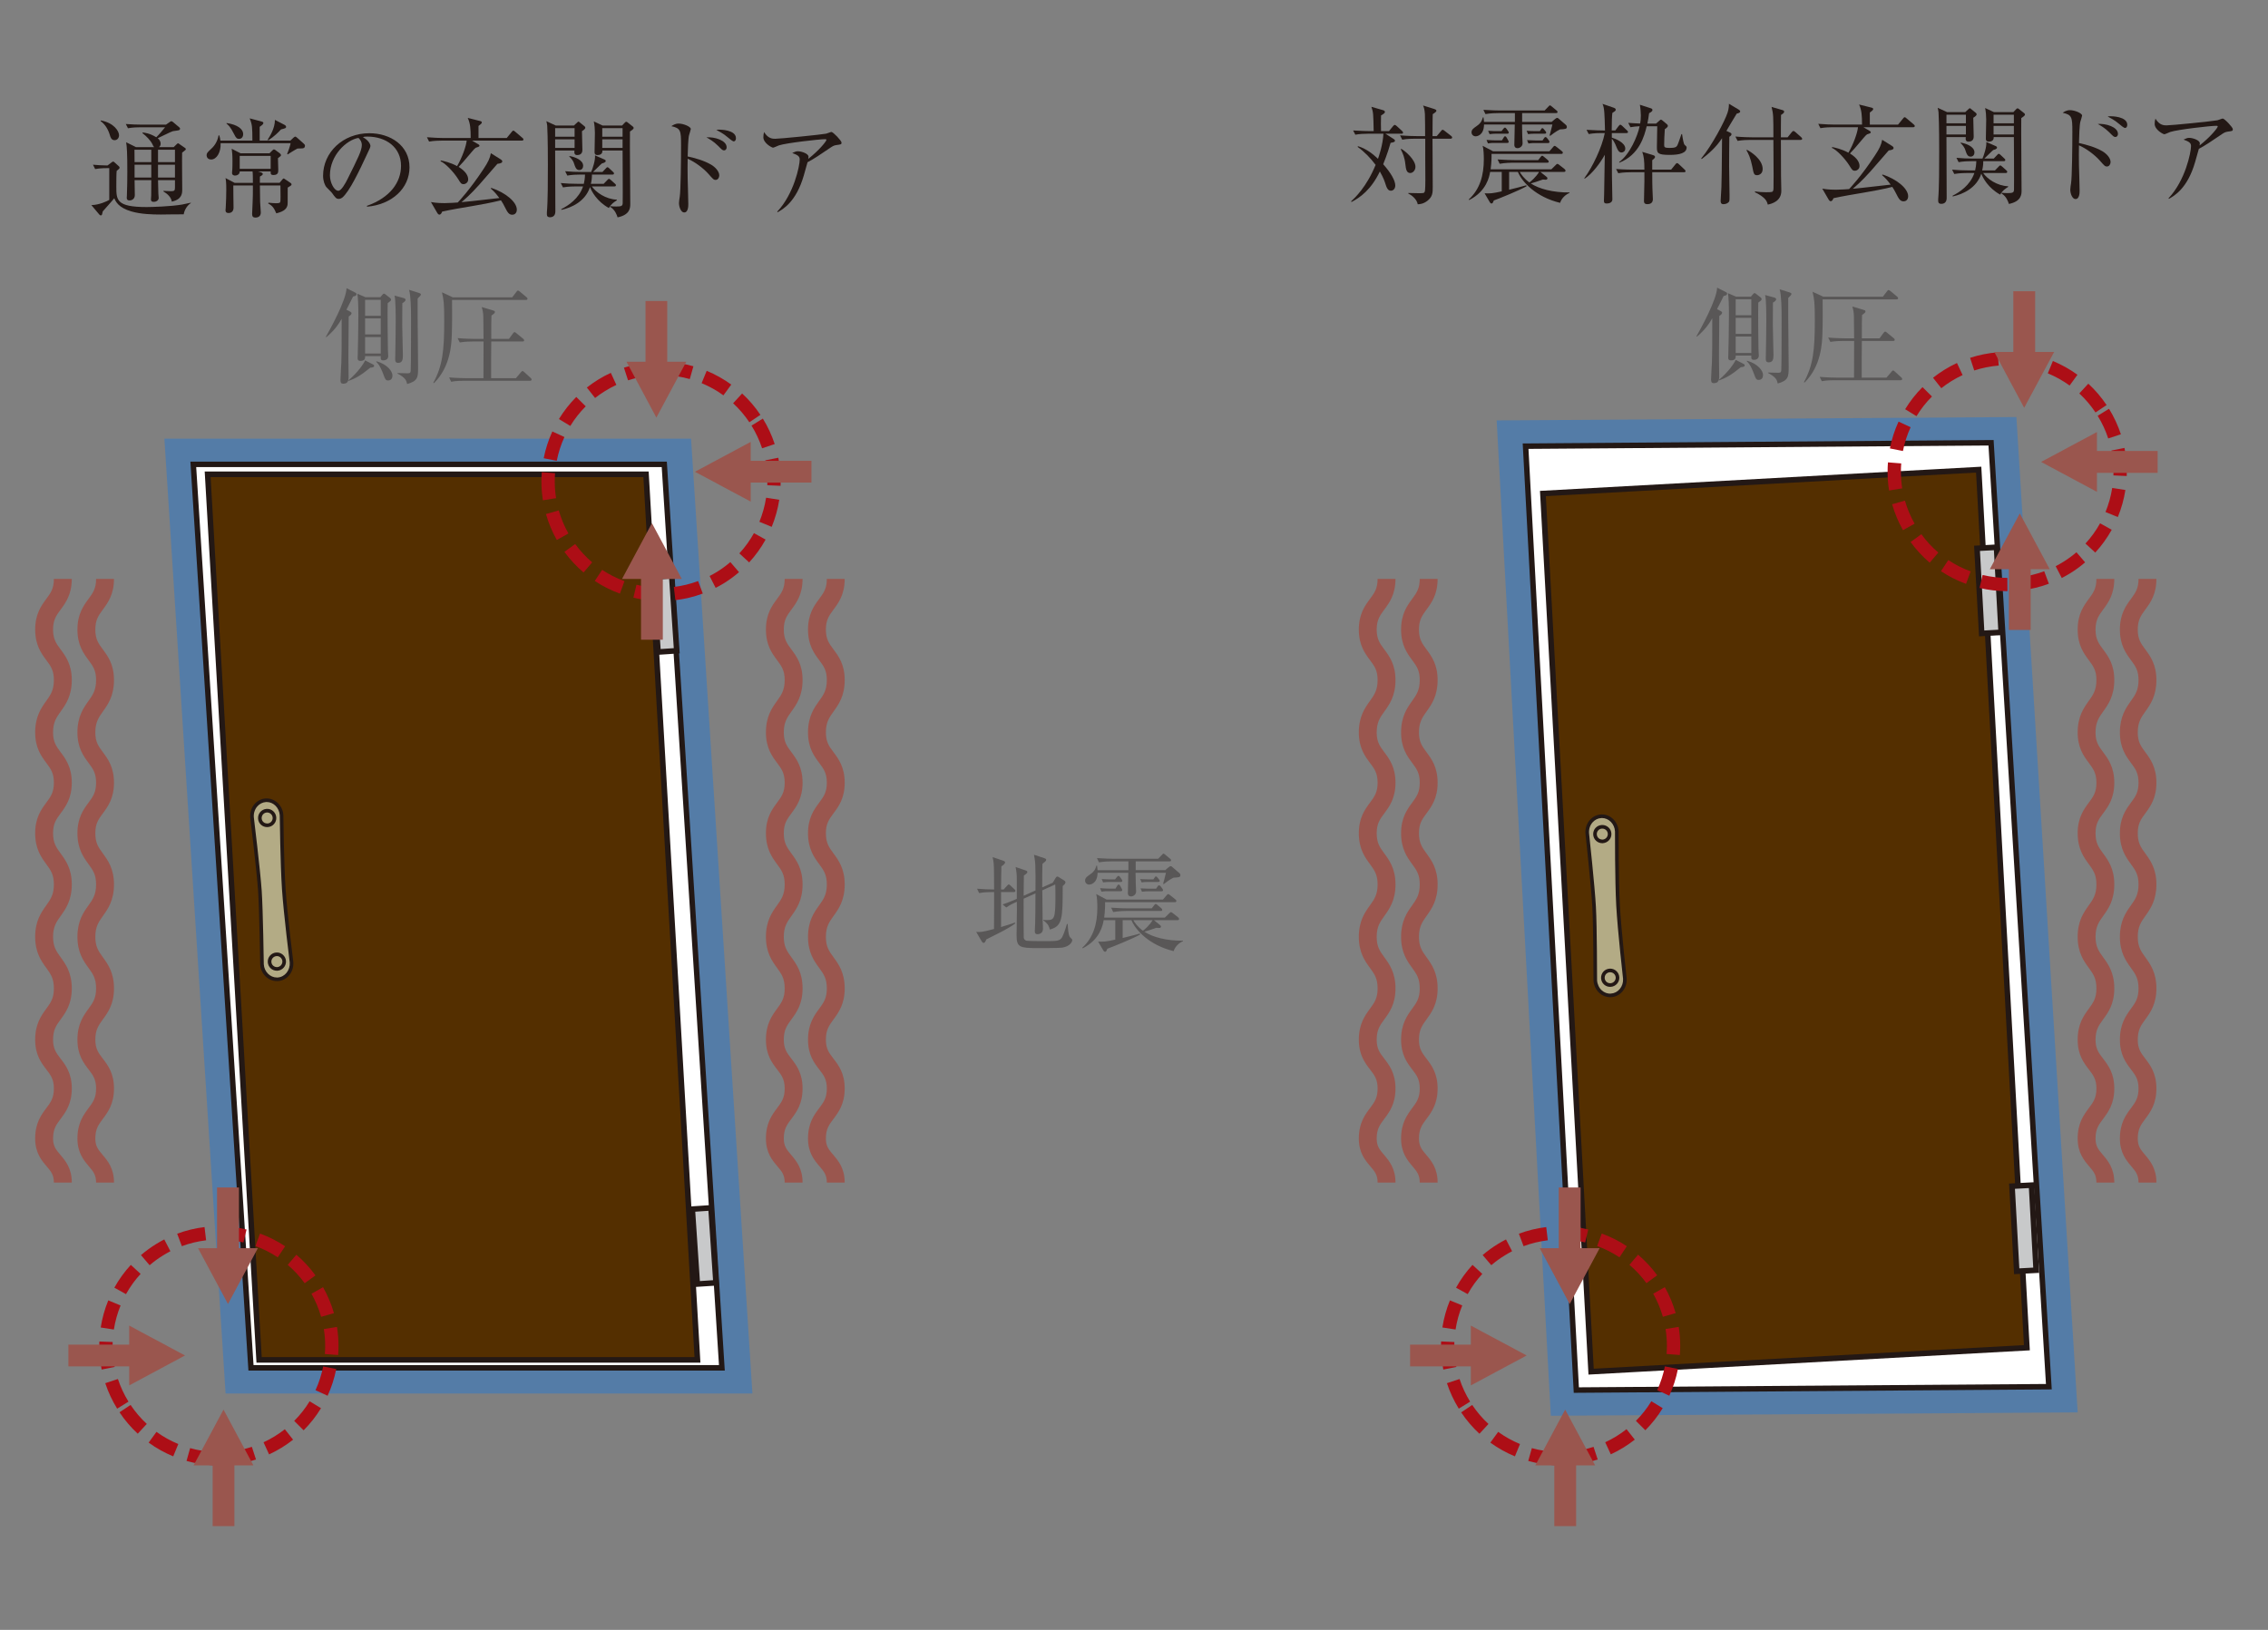 <?xml version="1.0" encoding="UTF-8"?>
<svg id="_レイヤー_1" data-name="レイヤー_1" xmlns="http://www.w3.org/2000/svg" version="1.1" viewBox="0 0 320 230">
  <rect x="0" y="0" width="320" height="230" fill="#808080" stroke="none"/>
  <!-- Generator: Adobe Illustrator 29.7.1, SVG Export Plug-In . SVG Version: 2.1.1 Build 8)  -->
  <defs>
    <style>
      .st0 {
        fill: #b3ab85;
      }

      .st1 {
        fill: #c8c9ca;
      }

      .st2 {
        fill: #231815;
      }

      .st3 {
        fill: #542f00;
      }

      .st4 {
        fill: #fff;
      }

      .st5 {
        fill: #547ca7;
      }

      .st6 {
        fill: #ad0e16;
      }

      .st7 {
        fill: #9a564e;
      }

      .st8 {
        fill: #595757;
      }
    </style>
  </defs>
  <g>
    <path class="st2" d="M25.923,30.243c-.52-.015-2.771.03-3.228.03-1.184,0-2.833-.045-4.184-.444-1.805-.536-2.176-1.378-2.391-1.853-.227.306-1.393,1.578-1.62,1.853-.048.154-.078.384-.108.444-.018.046-.078.123-.167.123-.078,0-.155-.045-.215-.123l-1.118-1.331c1.088-.016,2.236-.551,2.525-.735v-4.488c-.457,0-1.24,0-1.993.137l-.305-.613c.675.061,1.136.091,2.053.108l.565-.43c.096-.06.17-.123.215-.123.063,0,.137.046.2.108l.613.551c.06.061.108.123.108.199,0,.093-.048.154-.093.185-.075.06-.23.199-.32.275-.048.306-.048,1.868-.048,2.206,0,1.899,0,2.895,4.274,2.895.675,0,3.401-.076,4.991-.351.323-.063.843-.169,1.243-.262v.061c-.442.26-.903.919-.998,1.578ZM16.168,19.781c-.46,0-.58-.414-.675-.735-.227-.765-.64-1.485-1.3-1.961l.033-.091c1.865.353,2.57,1.515,2.57,2.098,0,.368-.245.689-.628.689ZM26.168,21.161c-.06.061-.395.321-.472.383-.03.735.015,4.35.015,5.176,0,.522,0,1.411-1.47,1.732-.093-.644-.643-1.119-1.192-1.441v-.076c.149,0,.903.046,1.07.046.505,0,.568-.108.568-.551v-1.012h-2.391c0,.154.048,1.639.048,1.914,0,.063.045.536.045.598,0,.276-.245.551-.705.551-.383,0-.383-.229-.383-.351,0-.078.033-.49.033-.583,0-.306,0-1.792.012-2.129h-2.358c.015.306.033,1.777.033,2.115,0,.566-.448.75-.735.75-.4,0-.4-.245-.4-.414,0-.046.018-.245.018-.291.042-.689.06-2.696.06-3.292,0-2.712-.06-3.57-.167-4.213l1.393.689h2.57c-.12-.106-.137-.137-.257-.414-.263-.535-.873-1.163-1.393-1.547v-.106c.287.03.98.091,1.943.672.368-.351.795-.873,1.243-1.408h-3.431c-.4,0-1.136.015-1.811.137l-.305-.598c.795.061,1.578.093,2.361.093h3.306l.55-.384c.066-.046.14-.106.203-.106.075,0,.197.076.245.123l.885.75c.033.03.108.108.108.199,0,.031-.03.137-.12.184-.108.061-.753.123-.891.152-.335.093-1.805.858-2.146.997.14.123.415.351.415.782,0,.275-.137.397-.245.474h2.083l.43-.414c.06-.06.12-.123.197-.123.048,0,.137.063.167.093l.798.551c.075.046.123.108.123.154,0,.06-.015.091-.048.137ZM21.345,21.129h-2.373c0,.429.015,1.242.015,1.747h2.358v-1.747ZM21.345,23.244h-2.358v1.807h2.358v-1.807ZM24.686,21.129h-2.391v1.747h2.391v-1.747ZM24.686,23.244h-2.391v1.807h2.391v-1.807Z"/>
    <path class="st2" d="M42.493,20.945c-.185,0-.4,0-.52.015-.323.154-1.213.72-1.381.828l-.078-.061c.096-.23.4-1.027.49-1.517h-9.878c.063,1.287-.565,2.298-1.33,2.298-.478,0-.646-.338-.646-.598,0-.306.137-.429.675-.934.535-.49.885-1.134,1.01-1.869h.108c.078.26.12.445.152.735h4.516c-.012-1.914-.012-2.206-.383-3.14l1.626.429c.293.076.305.152.305.23,0,.167-.197.306-.52.535v1.946h4.334l.415-.397c.093-.093.212-.169.275-.169.075,0,.215.123.29.184l.906.811c.137.123.17.184.17.291,0,.383-.323.383-.538.383ZM40.592,26.474c0,2.283,0,2.298-.03,2.467-.09.414-.353.873-1.578,1.164-.323-.735-.505-1.042-1.148-1.394l.048-.108c.32.031.765.076,1.04.076.152,0,.49,0,.58-.106.078-.076.078-.414.078-.811,0-.245-.015-1.364-.015-1.593h-2.896c0,.383.018,2.083.03,2.312.018.154.096,1.409.096,1.502,0,.49-.308.72-.768.72-.32,0-.457-.154-.457-.507,0-.106.06-1.517.075-1.73.033-.566.033-1.439.033-1.807v-.49h-2.762c-.012.49.033,2.696.033,3.14,0,.704-.553.75-.702.75-.43,0-.43-.291-.43-.399,0-.06.03-.29.03-.336.048-.796.078-1.914.078-2.573,0-1.012-.048-1.287-.108-1.624l1.285.675h2.576c0-.536,0-1.318-.048-1.609h-1.808c0,.46-.445.583-.672.583-.137,0-.412-.076-.412-.353,0-.061,0-.169.012-.214.048-.262.048-1.318.048-1.502,0-.873-.048-1.272-.108-1.716l1.255.644h4.077l.365-.368c.108-.108.185-.185.263-.185.075,0,.167.063.227.108l.583.429c.093.076.182.169.182.276s-.042.137-.427.429c0,.26.045,1.394.045,1.639,0,.321,0,.735-.687.735-.323,0-.383-.123-.383-.323v-.184h-1.808l.278.076c.32.093.412.169.412.276,0,.137-.093.199-.4.368-.012.046-.012.811-.012.889h2.785l.368-.445c.123-.137.137-.167.212-.167.048,0,.078.015.245.137l.661.444c.108.076.2.137.2.245,0,.137-.06.169-.538.459ZM33.718,19.597c-.278,0-.43-.137-.675-.643-.55-1.103-.861-1.333-1.088-1.517l.015-.076c1.578.23,2.343.873,2.343,1.562,0,.169-.063.674-.595.674ZM38.189,22.003h-4.367v1.822h4.367v-1.822ZM39.642,18.264c-.365.414-.962.997-1.757,1.517l-.14-.03c.338-.536,1.055-1.654,1.043-2.835l1.363.705c.09.046.215.137.215.275,0,.185-.078.2-.723.368Z"/>
    <path class="st2" d="M51.788,29.17l-.015-.123c3.279-1.163,4.809-3.323,4.809-5.652,0-2.588-2.08-4.12-4.746-4.12-.383,0-.46.015-.628.091.825.445,1.055,1.012,1.055,1.225,0,.169-.045.276-.523,1.272-.98,2.1-2.418,5.178-3.461,6.036-.108.076-.29.167-.49.167-.353,0-.49-.199-.95-.841-.105-.154-.717-.72-.825-.858-.167-.245-.43-.796-.43-1.563,0-3.292,2.791-6.004,6.527-6.004,2.971,0,5.667,1.732,5.667,4.81,0,2.971-2.481,5.254-5.989,5.559ZM50.58,19.46c-1.686.275-4.029,2.451-4.029,5.269,0,1.042.598,2.191,1.192,2.191.415,0,1.013-1.088,1.27-1.608,1.533-3.08,2.038-4.075,2.038-4.872,0-.383-.185-.705-.472-.98Z"/>
    <path class="st2" d="M73.623,19.843h-7.012l.903.536c.06.046.137.091.137.184,0,.137-.245.199-.538.291-.137.106-.257.229-.502.52-1.118,1.333-1.566,1.838-1.901,2.176,1.088.674,1.348,1.317,1.348,1.777,0,.429-.383.658-.643.658-.338,0-.412-.123-.795-.75-.646-1.01-1.811-2.221-2.469-2.481l.06-.108c.383.076,1.333.275,2.283.796.705-1.21,1.273-2.787,1.351-3.6h-3.509c-.383,0-1.118.015-1.793.137l-.305-.613c.95.078,1.883.108,2.343.108h3.829c0-1.225-.045-2.052-.415-2.833l1.716.429c.137.031.275.076.275.214,0,.139-.245.323-.472.49v1.701h3.981l.69-.843c.075-.091.152-.199.245-.199s.2.108.278.169l.992.843c.093.076.155.137.155.23,0,.152-.126.167-.233.167ZM72.293,30.305c-.523,0-.705-.383-1.088-1.134-.182-.351-.29-.566-.523-.903-1.438.353-2.953.628-3.963.796-1.213.199-3.264.551-4.337.796-.075.23-.212.429-.383.429-.123,0-.245-.139-.278-.199l-.918-1.578c.81.152,1.701.152,1.931.152.69,0,1.575-.076,1.853-.091.137-.139,1.76-1.869,3.631-4.718.672-1.012.903-1.517,1.04-2.237l1.393.874c.108.076.215.152.215.275,0,.184-.167.291-.687.353-.412.459-2.283,2.635-2.558,2.941-1.243,1.393-2.176,2.191-2.511,2.466.532-.046,1.118-.108,1.53-.152,1.868-.215,2.618-.308,3.814-.43-.538-.719-.828-1.01-1.225-1.348l.108-.076c1.99.659,3.583,1.977,3.583,3.063,0,.551-.383.72-.628.72Z"/>
    <path class="st2" d="M82.111,18.51c0,.368.06,2.268.06,2.62,0,.169,0,.752-.735.752-.442,0-.412-.368-.383-.644h-2.726c0,1.363.03,7.384.03,8.609,0,.735-.535.811-.747.811-.233,0-.448-.061-.448-.429v-.26c.14-1.502.14-4.734.14-6.71,0-3.661-.075-5.315-.093-5.514-.03-.306-.078-.46-.123-.643l1.333.613h2.558l.397-.368c.093-.093.185-.185.263-.185.042,0,.137.093.197.139l.658.536c.048.03.093.137.093.199,0,.076-.093.245-.475.474ZM81.071,18.082h-2.744v1.209h2.744v-1.209ZM81.071,19.659h-2.744v1.21h2.744v-1.21ZM85.91,29.356c-1.701-.935-2.451-2.375-2.663-2.957-.675,2.037-2.606,2.911-4.047,3.217v-.108c.968-.49,2.481-1.47,3.066-3.201h-1.028c-.123,0-1.103,0-1.805.137l-.311-.613c.783.076,1.566.108,2.361.108h.891c.075-.323.149-.72.167-1.303h-.69c-.415,0-1.133.016-1.808.139l-.305-.613c.78.076,1.578.106,2.358.106h1.318c.185-.427.61-1.669.535-2.343l1.366.598c.09.046.149.108.149.184,0,.23-.365.306-.535.353-.2.152-1.043,1.027-1.255,1.209h1.33l.448-.474c.108-.123.182-.199.257-.199.078,0,.2.106.263.167l.52.49c.06.046.137.123.137.215,0,.167-.155.167-.23.167h-2.878c0,.49-.048.874-.155,1.303h1.808l.49-.505c.093-.108.2-.2.245-.2.075,0,.17.078.278.169l.565.505c.093.076.152.139.152.23,0,.154-.137.169-.227.169h-3.174c.586.826,1.949,1.807,3.527,1.868v.093c-.43.275-.813.535-1.121,1.088ZM81.729,23.994c-.43,0-.55-.353-.783-1.057-.03-.076-.212-.49-.628-.858l.03-.061c.735.123,1.931.551,1.931,1.378,0,.26-.137.598-.55.598ZM88.884,18.556c-.033,1.609.042,8.746.042,10.202,0,.535,0,1.547-1.79,1.914-.093-.306-.338-1.057-1.043-1.485l.018-.093c.275.031.505.046.843.046.687,0,.888-.061.903-.46.03-.826-.015-7.306-.015-7.443h-2.848c.03.536-.383.644-.69.644-.415,0-.415-.291-.415-.43,0-.427.048-2.328.048-2.711,0-.505-.048-1.103-.155-1.608l1.243.583h2.744l.35-.368c.093-.108.17-.169.23-.169.078,0,.137.046.197.091l.735.583c.063.045.126.123.126.199,0,.123-.126.245-.52.505ZM87.841,18.082h-2.866v1.209h2.866v-1.209ZM87.841,19.659h-2.866v1.21h2.866v-1.21Z"/>
    <path class="st2" d="M100.961,25.388c-.26,0-.338-.093-1.043-.889-.672-.75-1.835-1.638-2.893-2.098-.018.123-.018,2.512,0,2.788,0,.182.09,2.895.09,3.598,0,.26,0,1.195-.58,1.195-.442,0-.735-.75-.735-1.333,0-.245.078-.689.108-.888.137-.782.185-5.163.185-7.292,0-2.067-.066-2.373-1.366-2.664.2-.137.535-.368,1.025-.368.675,0,1.716.429,1.716.767,0,.076-.215.765-.245.858-.12.383-.182,2.098-.197,3.017,1.07.229,2.283.566,3.294,1.149.58.336,1.166.949,1.166,1.53,0,.291-.185.629-.523.629ZM102.171,21.222c-.23,0-.293-.076-.903-.689-.586-.583-1.255-.965-1.596-1.149,1.151-.093,2.851.429,2.851,1.394,0,.321-.2.444-.353.444ZM103.534,19.95c-.185,0-.628-.383-.921-.628-.502-.445-1.255-.843-1.545-.995.23-.031.29-.031.445-.031.06,0,2.325,0,2.325,1.21,0,.245-.12.444-.305.444Z"/>
    <path class="st2" d="M118,20.47c-.4.063-.538.169-1.106.553-.962.658-2.206,1.5-2.956,1.868-.093.291-.457,1.639-.535,1.899-1.073,3.691-2.926,4.733-3.694,5.162l-.042-.091c2.355-2.497,3.168-6.465,3.168-7.352,0-.445-.26-.628-1.058-.919.383-.169.538-.245.783-.245.568,0,1.518.351,1.518.765,0,.093-.018.23-.033.306,1.533-1.21,2.558-2.481,2.558-2.681,0-.045-.015-.091-.215-.091-.798,0-5.422.522-6.494.873-.137.046-.705.321-.825.321-.155,0-1.363-.628-1.363-1.47,0-.26.03-.49.105-.735.565.95,1.225.95,1.578.95.672,0,6.48-.583,7.17-.72.12-.015.64-.245.747-.245.245,0,1.429,1.24,1.429,1.502,0,.26-.066.26-.735.351Z"/>
  </g>
  <g>
    <path class="st2" d="M197.72,18.87h-2.236l1.166.752c.09.06.167.123.167.229,0,.199-.215.23-.613.306-.152.522-.427,1.485-1.043,3.019,1.136,1.27,1.704,2.343,1.704,3.001,0,.507-.353.735-.598.735-.43,0-.598-.305-.873-1.209-.155-.507-.586-1.302-.705-1.502-1.255,2.605-2.803,3.676-3.999,4.304l-.06-.091c.532-.49,2.173-2.007,3.461-5.147-.723-.965-1.563-1.838-2.543-2.542l.063-.093c1.267.383,2.188,1.195,2.815,1.777.155-.444.69-2.007.765-3.539h-2.173c-.553,0-1.258.031-1.79.139l-.311-.598c1.058.076,2.206.091,2.361.091h.538c-.048-2.404-.048-2.679-.323-3.431l1.698.49c.108.031.215.139.215.245,0,.123-.167.262-.55.49,0,.184-.018,1.027-.018,1.195,0,.123,0,.199.018,1.01h1.118l.568-.689c.06-.076.167-.184.245-.184.09,0,.197.091.275.154l.75.689c.093.091.152.169.152.245,0,.152-.152.152-.245.152ZM204.66,19.575h-2.543c0,1.884.033,4.885.033,6.754,0,.873,0,1.409-.753,2.007-.58.444-1.058.475-1.363.49-.137-.767-.921-1.318-1.333-1.517v-.076c.293.015.813.03,1.393.03.753,0,.831,0,.921-.199.093-.169.093-1.424.093-1.701,0-.919-.033-4.963-.015-5.789h-1.441c-.305,0-1.103,0-1.805.137l-.311-.613c1.028.091,2.068.108,2.361.108h1.178c0-.49,0-2.666-.03-3.11-.045-.659-.137-.919-.257-1.21l1.608.505c.108.031.275.123.275.23,0,.123-.167.26-.52.49-.033.475-.018,2.651-.033,3.095h.598l.598-.705c.075-.091.137-.184.23-.184.09,0,.197.078.29.154l.906.704c.06.046.149.123.149.23,0,.137-.137.169-.227.169ZM198.976,24.415c-.55,0-.61-.598-.687-1.225-.108-1.012-.368-1.548-.646-2.115l.063-.076c.613.338,2.005,1.563,2.005,2.543,0,.474-.353.873-.735.873Z"/>
    <path class="st2" d="M220.124,28.626c-3.431-.826-5.392-2.971-5.957-4.365h-1.24v2.512c.535-.137,2.005-.49,2.421-.628l.045.137c-.995.568-3.846,1.73-4.627,2.007-.123.306-.17.429-.32.429-.126,0-.2-.108-.245-.184l-.735-1.257c.747.046,1.118.016,2.421-.275v-2.742h-1.641c-.108.644-.49,2.727-2.956,3.968l-.06-.076c1.59-1.47,2.128-3.401,2.128-5.698,0-.49-.03-1.485-.167-1.884l1.47.782h7.947l.505-.583c.108-.137.155-.184.245-.184.06,0,.137.046.293.169l.705.566c.075.061.149.123.149.23,0,.137-.12.169-.227.169h-9.833c.012.459,0,1.24-.126,2.174h8.566l.58-.566c.137-.137.197-.199.263-.199.09,0,.167.046.287.152l.723.566c.108.093.149.169.149.245,0,.139-.137.169-.227.169h-3.323l.813.644c.137.108.182.167.182.26s-.063.199-.245.199c-.045,0-.32-.015-.397-.03-.52.199-1.563.52-1.704.551,1.151.765,3.144,1.302,5.457,1.27v.078c-.508.199-1.121.72-1.321,1.393ZM220.112,18.257c-.478.199-1.351.874-1.396.919l-.075-.076c.042-.184.287-1.027.395-1.532h-4.286c0,.566.012,1.073.03,1.608,0,.154.048.889.048,1.042,0,.46-.43.689-.705.689-.46,0-.46-.368-.46-.474,0-.444.06-2.451.06-2.865h-4.334c-.03,1.639-1.118,1.669-1.178,1.669-.323,0-.586-.229-.586-.566,0-.383.275-.566.69-.858.46-.306.735-.613.918-1.255h.078c.048.336.06.459.078.643h4.352v-1.24h-2.343c-.386,0-1.121.015-1.811.137l-.29-.598c1.043.078,2.131.093,2.346.093h6.294l.502-.522c.126-.123.17-.199.245-.199.078,0,.14.061.278.169l.643.536c.078.06.155.123.155.229,0,.139-.137.154-.233.154h-4.764v1.24h4.166l.508-.429c.137-.108.215-.137.275-.137.078,0,.155.061.293.184l.918.796c.108.091.152.199.152.306,0,.29-.26.306-.962.336ZM212.634,20.171h-1.931c-.075,0-.412,0-.765.063l-.197-.49c.52.045,1.01.06,1.148.06h1.028l.215-.351c.075-.139.12-.215.227-.215.093,0,.167.076.23.199l.17.308c.075.137.108.199.108.26,0,.123-.078.167-.233.167ZM212.634,18.87h-1.698c-.078,0-.383,0-.765.061l-.203-.475c.553.046,1.028.046,1.166.046h.72l.245-.306c.123-.152.152-.184.245-.184.075,0,.123.046.23.184l.185.26c.09.139.12.185.12.245,0,.139-.108.169-.245.169ZM218.289,22.96h-4.89c-.137,0-1.088.015-1.805.152l-.293-.613c1.01.078,2.068.093,2.343.093h3.389l.32-.414c.105-.137.152-.199.23-.199.09,0,.152.061.29.169l.49.414c.108.091.152.167.152.245,0,.152-.137.152-.227.152ZM214.427,24.261c.215.368.598.934,1.363,1.487.215-.154.95-.782,1.363-1.487h-2.726ZM217.918,18.87h-1.545c-.26,0-.523.016-.768.061l-.212-.475c.182.016.78.046,1.163.046h.705l.137-.199c.108-.169.137-.215.215-.215.09,0,.155.063.26.2l.152.184c.108.137.137.184.137.229,0,.139-.12.169-.245.169ZM218.396,20.188h-1.979c-.06,0-.412,0-.765.061l-.197-.475c.52.03,1.01.046,1.163.046h1.025l.185-.276c.078-.123.137-.199.227-.199.096,0,.17.061.263.184l.197.26c.078.108.108.169.108.245,0,.123-.108.154-.227.154Z"/>
    <path class="st2" d="M225.964,18.779c-.275,0-1.07,0-1.805.137l-.308-.598c1.118.078,2.083.093,2.358.093h.245c-.06-2.313-.078-3.201-.353-3.754l1.563.536c.123.046.308.108.308.291,0,.137-.126.23-.478.444-.06.444-.09,1.242-.09,2.482h.505l.457-.613c.096-.108.17-.2.245-.2.078,0,.185.093.278.169l.661.629c.06.045.149.137.149.229,0,.139-.12.154-.227.154h-2.053v.643c.523.154,1.898.705,1.898,1.548,0,.351-.275.55-.52.55-.412,0-.568-.383-.765-.873-.123-.336-.4-.858-.613-1.071,0,.826.015,4.458.015,5.193,0,.535.06,2.895.06,3.368,0,.414-.395.583-.795.583-.323,0-.397-.137-.397-.383,0-.154.03-.796.03-.935.033-1.285.033-1.363.093-5.559-.598,1.103-1.763,2.681-2.833,3.37l-.06-.061c1.16-1.563,2.493-4.35,2.893-6.372h-.46ZM233.131,21.857c.245.076.383.123.383.291,0,.106-.105.245-.395.459v1.333h2.666l.595-.735c.075-.108.152-.184.245-.184s.2.091.26.154l.783.735c.078.076.152.152.152.245,0,.137-.14.152-.23.152h-4.471c0,.598,0,1.946.06,3.093.015.215.03.598.03.69,0,.429-.215.72-.795.72-.215,0-.46-.063-.46-.43,0-.444.06-2.419.06-2.818v-1.255h-1.898c-.137,0-1.088,0-1.79.137l-.308-.598c1.151.093,2.298.093,2.343.093h1.653c0-1.225-.075-1.914-.305-2.512l1.423.429ZM233.654,17.446l.445-.397c.09-.078.182-.169.257-.169.063,0,.155.076.263.169l.568.474c.06.046.137.154.137.23,0,.184-.245.353-.43.475-.06.904-.09,1.577-.09,2.189,0,.323.012.46.747.46.828,0,.968-.137,1.106-.353.09-.152.457-1.21.58-1.593h.093c.105.72.23,1.409.368,1.517.03.031.123.108.185.169.06.061.09.108.09.184,0,.796-.98,1.057-2.373,1.057-1.763,0-1.823-.26-1.823-1.118,0-.338.03-2.466.048-2.926h-1.488c-.323,1.348-1.028,4.044-3.873,5.147v-.108c1.482-1.057,2.588-3.645,2.878-5.039-.427.015-.906.061-1.3.137l-.308-.613c.583.046.98.061,1.683.093.063-.338.096-.69.096-1.149,0-.321-.063-1.149-.137-1.502l1.512.49c.155.046.263.108.263.262,0,.137-.137.26-.475.444-.063.52-.17,1.149-.245,1.47h1.225Z"/>
    <path class="st2" d="M245.038,16.036c-.185.291-.535.904-.813,1.348-.09.154-.55.934-.64,1.088l.442.199c.197.093.275.152.275.275,0,.139-.137.262-.305.353-.018.399-.03,3.707-.03,4.198,0,.336.06,3.507.06,4.027,0,.813,0,.874-.137,1.012-.185.214-.538.276-.735.276-.368,0-.383-.291-.383-.49,0-.215.09-1.609.108-1.901.045-1.454.045-2.005.09-6.922-.855,1.317-1.943,2.236-2.863,2.941l-.078-.078c1.548-1.868,3.371-5.36,3.724-6.48.185-.566.185-1.01.185-1.24l1.363.813c.108.06.227.167.227.26,0,.184-.185.245-.49.321ZM254.046,19.744h-2.774c0,.795.018,4.426.018,5.024,0,.336.042,1.868.042,2.174,0,1.456-1.363,1.823-1.913,1.929-.108-.427-.245-.98-1.805-1.745l.012-.123c.508.093,1.028.123,1.548.123.903,0,.921-.046.995-.199.063-.123.075-.154.075-2.159,0-1.058-.012-3.371-.03-5.024h-3.261c-.386,0-1.121.015-1.79.137l-.311-.613c1.046.091,2.131.108,2.361.108h3.001c0-2.941,0-3.279-.257-4.289l1.53.444c.167.046.245.123.245.229,0,.123-.093.245-.442.46-.018.505-.018,2.711-.018,3.156h.95l.568-.705c.108-.123.167-.184.245-.184.09,0,.182.061.305.169l.783.689c.09.076.149.169.149.26,0,.093-.108.139-.227.139ZM247.919,24.722c-.46,0-.49-.215-.69-1.257-.245-1.21-.565-1.838-.81-2.25l.06-.078c.505.245,2.221,1.333,2.221,2.711,0,.69-.52.874-.78.874Z"/>
    <path class="st2" d="M269.934,17.951h-7.017l.903.536c.063.046.137.091.137.184,0,.137-.245.199-.535.291-.137.106-.26.229-.505.52-1.118,1.333-1.56,1.838-1.901,2.176,1.088.674,1.351,1.317,1.351,1.777,0,.429-.383.658-.646.658-.335,0-.412-.123-.795-.75-.646-1.01-1.808-2.221-2.469-2.481l.063-.108c.386.076,1.333.275,2.28.796.705-1.21,1.273-2.787,1.351-3.6h-3.509c-.383,0-1.118.015-1.793.137l-.305-.613c.95.078,1.883.108,2.343.108h3.832c0-1.225-.048-2.052-.415-2.833l1.716.429c.137.031.278.076.278.214,0,.139-.245.323-.478.49v1.701h3.984l.69-.843c.075-.091.149-.199.245-.199.09,0,.197.108.275.169l.995.843c.093.076.152.137.152.23,0,.152-.123.167-.227.167ZM268.601,28.413c-.523,0-.705-.383-1.088-1.134-.185-.351-.293-.566-.52-.903-1.441.353-2.959.628-3.969.796-1.21.199-3.264.551-4.334.796-.078.23-.215.429-.383.429-.126,0-.245-.139-.278-.199l-.918-1.578c.813.152,1.698.152,1.931.152.687,0,1.578-.076,1.853-.091.137-.139,1.76-1.869,3.628-4.718.675-1.012.903-1.517,1.04-2.237l1.396.874c.108.076.212.152.212.275,0,.184-.167.291-.687.353-.412.459-2.283,2.635-2.558,2.941-1.24,1.393-2.176,2.191-2.511,2.466.535-.046,1.118-.108,1.53-.152,1.871-.215,2.618-.308,3.814-.43-.535-.719-.825-1.01-1.225-1.348l.108-.076c1.99.659,3.586,1.977,3.586,3.063,0,.551-.383.72-.628.72Z"/>
    <path class="st2" d="M278.416,16.618c0,.368.06,2.268.06,2.62,0,.169,0,.752-.735.752-.442,0-.412-.368-.383-.644h-2.726c0,1.363.03,7.384.03,8.609,0,.735-.535.811-.747.811-.233,0-.448-.061-.448-.429v-.26c.14-1.502.14-4.734.14-6.71,0-3.661-.075-5.315-.093-5.514-.03-.306-.078-.46-.122-.643l1.333.613h2.558l.397-.368c.093-.093.185-.185.263-.185.042,0,.137.093.197.139l.658.536c.048.03.093.137.093.199,0,.076-.093.245-.475.474ZM277.376,16.19h-2.744v1.209h2.744v-1.209ZM277.376,17.767h-2.744v1.21h2.744v-1.21ZM282.214,27.464c-1.701-.935-2.451-2.375-2.663-2.957-.675,2.037-2.606,2.911-4.047,3.217v-.108c.968-.49,2.481-1.47,3.066-3.201h-1.028c-.123,0-1.103,0-1.805.137l-.311-.613c.783.076,1.566.108,2.361.108h.891c.075-.323.149-.72.167-1.303h-.69c-.415,0-1.133.016-1.808.139l-.305-.613c.78.076,1.578.106,2.358.106h1.318c.185-.427.61-1.669.535-2.343l1.366.598c.09.046.149.108.149.184,0,.23-.365.306-.535.353-.2.152-1.043,1.027-1.255,1.209h1.33l.448-.474c.108-.123.182-.199.257-.199.078,0,.2.106.263.167l.52.49c.06.046.137.123.137.215,0,.167-.155.167-.23.167h-2.878c0,.49-.048.874-.155,1.303h1.808l.49-.505c.093-.108.2-.2.245-.2.075,0,.17.078.278.169l.565.505c.093.076.152.139.152.23,0,.154-.137.169-.227.169h-3.174c.586.826,1.949,1.807,3.527,1.868v.093c-.43.275-.813.535-1.121,1.088ZM278.033,22.102c-.43,0-.55-.353-.783-1.057-.03-.076-.212-.49-.628-.858l.03-.061c.735.123,1.931.551,1.931,1.378,0,.26-.137.598-.55.598ZM285.188,16.664c-.033,1.609.042,8.746.042,10.202,0,.535,0,1.547-1.79,1.914-.093-.306-.338-1.057-1.043-1.485l.018-.093c.275.031.505.046.843.046.687,0,.888-.061.903-.46.03-.826-.015-7.306-.015-7.443h-2.848c.03.536-.383.644-.69.644-.415,0-.415-.291-.415-.43,0-.427.048-2.328.048-2.711,0-.505-.048-1.103-.155-1.608l1.243.583h2.744l.35-.368c.093-.108.17-.169.23-.169.078,0,.137.046.197.091l.735.583c.063.045.126.123.126.199,0,.123-.126.245-.52.505ZM284.145,16.19h-2.866v1.209h2.866v-1.209ZM284.145,17.767h-2.866v1.21h2.866v-1.21Z"/>
    <path class="st2" d="M297.265,23.496c-.26,0-.338-.093-1.043-.889-.672-.75-1.835-1.638-2.893-2.098-.018.123-.018,2.512,0,2.788,0,.182.09,2.895.09,3.598,0,.26,0,1.195-.58,1.195-.442,0-.735-.75-.735-1.333,0-.245.078-.689.108-.888.137-.782.185-5.163.185-7.292,0-2.067-.066-2.373-1.366-2.664.2-.137.535-.368,1.025-.368.675,0,1.716.429,1.716.767,0,.076-.215.765-.245.858-.12.383-.182,2.098-.197,3.017,1.07.229,2.283.566,3.294,1.149.58.336,1.166.949,1.166,1.53,0,.291-.185.629-.523.629ZM298.476,19.33c-.23,0-.293-.076-.903-.689-.586-.583-1.255-.965-1.596-1.149,1.151-.093,2.851.429,2.851,1.394,0,.321-.2.444-.353.444ZM299.839,18.058c-.185,0-.628-.383-.921-.628-.502-.445-1.255-.843-1.545-.995.23-.031.29-.031.445-.031.06,0,2.325,0,2.325,1.21,0,.245-.12.444-.305.444Z"/>
    <path class="st2" d="M314.304,18.578c-.4.063-.538.169-1.106.553-.962.658-2.206,1.5-2.953,1.868-.093.291-.46,1.639-.538,1.899-1.07,3.691-2.923,4.733-3.691,5.162l-.045-.091c2.358-2.497,3.168-6.465,3.168-7.352,0-.445-.257-.628-1.055-.919.383-.169.535-.245.78-.245.568,0,1.518.351,1.518.765,0,.093-.018.23-.03.306,1.53-1.21,2.558-2.481,2.558-2.681,0-.045-.018-.091-.215-.091-.798,0-5.422.522-6.497.873-.137.046-.702.321-.825.321-.155,0-1.363-.628-1.363-1.47,0-.26.03-.49.108-.735.568.95,1.225.95,1.578.95.672,0,6.48-.583,7.167-.72.123-.015.646-.245.75-.245.245,0,1.426,1.24,1.426,1.502,0,.26-.06.26-.735.351Z"/>
  </g>
  <g>
    <path class="st8" d="M143.036,125.884h-1.793v4.933c1.243-.368,1.593-.505,1.946-.628l.063.123c-.538.397-1.255.811-2.206,1.302-.628.321-1.426.72-1.886.95-.137.321-.197.49-.383.49-.108,0-.197-.108-.245-.185l-.795-1.363c.52.031.78.061,2.511-.412,0-.522.015-2.85.015-3.325v-1.884h-.305c-.275,0-1.058,0-1.808.139l-.29-.613c.903.076,1.823.106,2.403.106,0-.765,0-1.53-.015-2.297-.015-1.287-.045-1.624-.197-2.267l1.545.52c.078.031.215.093.215.23,0,.184-.305.414-.52.551-.03,1.073-.03,1.593-.048,3.262h.368l.46-.505c.137-.152.185-.199.26-.199.093,0,.185.108.26.169l.538.505c.075.076.137.137.137.23,0,.152-.137.167-.23.167ZM149.883,133.726c-.353.063-3.063.063-3.494.063-2.511,0-2.956-.123-2.956-1.793,0-.598.048-3.231.048-3.767,0-.154-.015-.843-.015-.98-.613.275-.95.444-1.488.811l-.52-.429c.828-.276,1.778-.689,2.008-.796v-2.711c0-.72-.033-1.058-.17-1.777l1.426.49c.108.03.23.091.23.214,0,.137-.123.245-.49.505-.015.46-.033,2.451-.033,2.85l1.671-.75c.015-1.532.015-2.62-.03-3.693-.03-.566-.137-1.103-.185-1.348l1.47.49c.155.046.26.123.26.23,0,.137-.212.323-.535.568-.03,1.378-.03,1.577-.03,3.323l1.485-.659.368-.613c.078-.123.152-.26.26-.26s.2.061.29.123l.72.444c.063.03.155.137.155.245,0,.184-.17.338-.386.536,0,4.595-.03,5.652-1.82,6.127-.14-.767-.705-1.149-.921-1.287v-.078c.26.031.353.031.475.031,1.073,0,1.24-.137,1.24-3.37,0-1.042-.015-1.21-.03-1.654l-1.823.826c.015,2.252.03,3.722.045,4.136,0,.199.048,1.103.048,1.287,0,.735-.646.767-.783.767-.212,0-.368-.078-.368-.399,0-.169.048-.949.048-1.103.03-.98.03-1.562.045-4.257l-1.671.75c-.015.613,0,5.314.018,5.499.015.199.167.368.368.427.197.063,2.388.063,2.678.063,1.578,0,2.053,0,2.376-.568.29-.535.613-1.669.672-1.853h.108c.03.551.078,1.456.293,1.823.09.152.35.29.35.444,0,.214-.26.873-1.408,1.071Z"/>
    <path class="st8" d="M165.598,134.216c-3.431-.826-5.392-2.971-5.957-4.365h-1.24v2.512c.535-.137,2.005-.49,2.418-.628l.048.137c-.995.568-3.846,1.73-4.627,2.007-.123.306-.167.429-.323.429-.123,0-.197-.108-.245-.184l-.735-1.257c.75.046,1.118.016,2.421-.275v-2.742h-1.638c-.108.644-.49,2.727-2.956,3.968l-.063-.076c1.593-1.47,2.128-3.401,2.128-5.698,0-.49-.03-1.485-.167-1.884l1.47.782h7.95l.505-.583c.108-.137.152-.184.245-.184.063,0,.137.046.29.169l.705.566c.078.061.152.123.152.23,0,.137-.123.169-.227.169h-9.836c.015.459,0,1.24-.123,2.174h8.563l.583-.566c.137-.137.2-.199.26-.199.093,0,.167.046.29.152l.72.566c.108.093.155.169.155.245,0,.139-.14.169-.23.169h-3.323l.81.644c.137.108.185.167.185.26s-.063.199-.245.199c-.048,0-.323-.015-.4-.03-.52.199-1.56.52-1.698.551,1.148.765,3.138,1.302,5.451,1.27v.078c-.505.199-1.118.72-1.318,1.393ZM165.583,123.847c-.475.199-1.348.874-1.393.919l-.078-.076c.048-.184.293-1.027.397-1.532h-4.289c0,.566.018,1.073.033,1.608,0,.154.045.889.045,1.042,0,.46-.427.689-.705.689-.457,0-.457-.368-.457-.474,0-.444.06-2.451.06-2.865h-4.334c-.033,1.639-1.118,1.669-1.181,1.669-.323,0-.583-.229-.583-.566,0-.383.278-.566.69-.858.46-.306.735-.613.918-1.255h.078c.045.336.063.459.078.643h4.349v-1.24h-2.343c-.383,0-1.118.015-1.808.137l-.29-.598c1.04.078,2.128.093,2.343.093h6.294l.508-.522c.123-.123.167-.199.245-.199.075,0,.137.061.275.169l.643.536c.078.06.152.123.152.229,0,.139-.137.154-.23.154h-4.761v1.24h4.166l.505-.429c.137-.108.212-.137.275-.137.078,0,.152.061.29.184l.921.796c.108.091.152.199.152.306,0,.29-.26.306-.965.336ZM158.108,125.761h-1.931c-.075,0-.412,0-.765.063l-.197-.49c.52.045,1.01.06,1.148.06h1.025l.215-.351c.078-.139.123-.215.23-.215.093,0,.167.076.23.199l.167.308c.078.137.108.199.108.26,0,.123-.078.167-.23.167ZM158.108,124.459h-1.701c-.075,0-.383,0-.765.061l-.2-.475c.553.046,1.028.046,1.166.046h.72l.245-.306c.123-.152.152-.184.245-.184.075,0,.123.046.23.184l.182.26c.093.139.123.185.123.245,0,.139-.108.169-.245.169ZM163.76,128.549h-4.887c-.137,0-1.085.015-1.805.152l-.293-.613c1.013.078,2.068.093,2.343.093h3.386l.323-.414c.108-.137.152-.199.23-.199.09,0,.152.061.29.169l.49.414c.108.091.152.167.152.245,0,.152-.137.152-.23.152ZM159.901,129.851c.215.368.598.934,1.363,1.487.215-.154.95-.782,1.363-1.487h-2.726ZM163.392,124.459h-1.545c-.26,0-.523.016-.768.061l-.212-.475c.182.016.78.046,1.163.046h.705l.137-.199c.108-.169.137-.215.215-.215.093,0,.152.063.26.2l.152.184c.108.137.137.184.137.229,0,.139-.123.169-.245.169ZM163.867,125.777h-1.976c-.06,0-.412,0-.765.061l-.2-.475c.52.03,1.01.046,1.166.046h1.025l.185-.276c.075-.123.137-.199.227-.199.093,0,.17.061.263.184l.197.26c.078.108.108.169.108.245,0,.123-.108.154-.23.154Z"/>
  </g>
  <g>
    <g>
      <path class="st5" d="M23.196,61.9l8.632,134.744h74.335l-8.659-134.744H23.196Z"/>
      <g>
        <polygon class="st4" points="93.725 65.529 101.852 193.018 35.411 193.018 27.274 65.529 93.725 65.529"/>
        <path class="st2" d="M102.263,193.404H35.051l-.024-.362-8.164-127.899h67.222l.024.362,8.153,127.899ZM35.771,192.633h65.672l-8.078-126.718H27.682l8.089,126.718Z"/>
      </g>
    </g>
    <g>
      <g>
        <polygon class="st3" points="91.149 66.931 98.408 191.899 36.557 191.899 29.298 66.931 91.149 66.931"/>
        <path class="st2" d="M98.824,192.292h-62.637l-.022-.371-7.283-125.385h62.639l.022.371,7.282,125.385ZM36.928,191.503h61.062l-7.212-124.178H29.715l7.213,124.178Z"/>
      </g>
      <g>
        <polygon class="st1" points="100.317 170.443 101.024 181.022 98.385 181.196 97.678 170.624 100.317 170.443"/>
        <path class="st2" d="M98.019,181.613l-.759-11.354,3.424-.233.758,11.363-3.422.224ZM98.096,170.988l.655,9.788,1.853-.123-.653-9.791-1.854.126Z"/>
      </g>
      <g>
        <polygon class="st1" points="94.778 81.255 95.485 91.832 92.846 92.006 92.139 81.429 94.778 81.255"/>
        <path class="st2" d="M92.479,92.424l-.759-11.363,3.424-.224.759,11.363-3.424.224ZM92.557,81.796l.655,9.791,1.854-.123-.655-9.791-1.854.123Z"/>
      </g>
      <g>
        <g>
          <path class="st0" d="M40.042,125.49c.241,3.562,1.092,10.316,1.092,10.316.083,1.236-.776,2.305-1.913,2.381l-.02.005c-1.151.076-2.153-.867-2.236-2.103,0,0-.101-7.502-.293-10.373-.195-2.873-1.114-10.406-1.114-10.406-.083-1.231.783-2.305,1.934-2.381l.02-.005c1.136-.076,2.133.872,2.215,2.103,0,0,.077,6.899.316,10.463Z"/>
          <path class="st2" d="M39.081,138.447c-1.242,0-2.282-1.019-2.372-2.34-.001-.09-.103-7.544-.293-10.374-.191-2.833-1.104-10.314-1.113-10.392-.048-.702.179-1.384.62-1.889.406-.463.958-.738,1.551-.777,1.279-.081,2.413.959,2.505,2.334.001.084.081,6.946.317,10.463h0c.238,3.515,1.082,10.233,1.089,10.299.094,1.393-.87,2.582-2.147,2.669-.052.003-.105.006-.157.006ZM37.638,113.175c-.037,0-.073,0-.111.003-.477.036-.904.251-1.219.613-.353.4-.535.95-.498,1.503.007.063.922,7.558,1.115,10.404.191,2.848.293,10.314.294,10.389.07,1.04.889,1.853,1.85,1.853.037,0,.076,0,.115-.003,1.016-.072,1.768-1.019,1.695-2.113-.007-.054-.853-6.784-1.091-10.314h0c-.238-3.533-.317-10.41-.318-10.478-.069-1.04-.88-1.856-1.832-1.856Z"/>
        </g>
        <g>
          <path class="st0" d="M38.724,115.367c.039.57-.394,1.057-.954,1.093-.575.04-1.068-.385-1.105-.953-.039-.582.391-1.065.964-1.107.562-.036,1.058.387,1.095.967Z"/>
          <path class="st2" d="M37.689,116.716c-.311,0-.608-.111-.844-.314-.257-.224-.411-.535-.433-.876-.048-.723.478-1.327,1.2-1.381.713-.048,1.32.496,1.367,1.204h0c.024.341-.088.672-.314.929s-.538.412-.879.433c-.033.003-.064.003-.097.003ZM37.695,114.654h-.049c-.435.033-.755.4-.726.837.013.206.106.392.26.526.155.134.336.182.572.188.206-.012.395-.108.53-.263.134-.152.202-.353.188-.556h0c-.028-.415-.371-.732-.776-.732Z"/>
        </g>
        <g>
          <path class="st0" d="M40.095,135.623c.038.577-.393,1.062-.955,1.103-.575.038-1.066-.385-1.104-.962-.038-.566.39-1.062.965-1.098.56-.04,1.056.394,1.094.958Z"/>
          <path class="st2" d="M39.066,136.983c-.315,0-.614-.111-.85-.317-.257-.227-.411-.541-.433-.885-.024-.344.088-.675.315-.935.227-.257.542-.412.886-.433.338-.027.662.084.924.311s.418.541.441.882h0c.048.705-.486,1.324-1.19,1.375-.031.003-.061.003-.093.003ZM39.075,134.918c-.018,0-.037.003-.055.003-.212.012-.402.108-.538.263-.137.155-.205.356-.191.562.013.212.106.4.262.535.157.14.389.206.569.191.424-.033.747-.403.719-.831h0c-.013-.206-.109-.395-.267-.532-.142-.126-.317-.191-.498-.191Z"/>
        </g>
      </g>
    </g>
    <g>
      <path class="st8" d="M49.43,43.991c.093.046.17.139.17.215,0,.169-.2.321-.4.459-.015,2.313-.045,4.916-.045,5.714,0,.459.03,2.481.03,2.895,0,.459-.137.873-.75.873-.29,0-.397-.137-.397-.505,0-.384.108-2.115.123-2.467.045-1.363.045-1.853.045-6.187-.765,1.393-1.701,2.206-2.158,2.588l-.078-.031c.568-1.01,2.863-5.13,2.926-6.877l1.24.628c.108.046.167.139.167.215,0,.199-.167.26-.49.336-.09.215-.628,1.24-.932,1.853l.55.291ZM49.155,53.672c1.318-1.086,2.191-2.389,2.358-2.818l1.103.566c.093.046.17.093.17.215,0,.23-.415.245-.538.245-1.393,1.149-2.128,1.532-3.063,1.868l-.03-.076ZM51.513,50.257c.015.26.015.672-.658.672-.383,0-.397-.229-.397-.427,0-.078.015-.276.015-.353.03-.674.09-4.044.09-5.607,0-1.623-.045-2.373-.137-3.093l1.136.49h2.098l.305-.353c.063-.076.137-.152.215-.152.06,0,.2.106.245.137l.643.505c.048.046.108.152.108.199,0,.093-.045.169-.123.23s-.26.199-.353.276c-.045,1.209.015,5.743.03,6.571,0,.123.048.75.048.904,0,.397-.308.596-.69.596-.397,0-.383-.199-.368-.596h-2.206ZM51.513,42.307v2.25h2.206v-2.25h-2.206ZM51.513,44.925v2.268h2.206v-2.268h-2.206ZM51.513,47.561v2.328h2.206v-2.328h-2.206ZM53.106,50.976c1.533.429,2.268,1.409,2.268,2.022,0,.353-.17.69-.628.69-.338,0-.415-.215-.631-.798-.197-.535-.565-1.439-1.025-1.822l.015-.093ZM56.952,42.062c.123.03.275.123.275.245,0,.137-.215.353-.46.475,0,.49-.015,2.664-.015,3.108,0,.69.093,3.691.093,4.304,0,.553-.093,1.012-.661,1.012-.368,0-.427-.214-.427-.536,0-.137.015-.397.015-.658.03-1.333.06-3.676.06-4.656,0-.889,0-2.972-.167-3.646l1.288.353ZM59.173,41.357c.137.046.212.123.212.184,0,.123-.123.262-.457.583v2.818c0,1.086.06,5.912.06,6.892,0,1.364,0,1.931-1.545,2.36-.093-.445-.2-.889-1.366-1.485v-.063c.215.016,1.166.031,1.381.031.305,0,.475,0,.49-.399.045-.888.045-5.973.045-7.412,0-1.027-.015-3.063-.275-3.968l1.456.459Z"/>
      <path class="st8" d="M72.269,41.955l.565-.735c.093-.123.155-.215.245-.215.078,0,.155.063.278.154l.918.767c.063.045.152.137.152.229,0,.154-.123.169-.23.169h-10.416c.018,1.272.018,3.6-.03,4.779-.045,1.394-.152,4.595-2.511,6.955l-.108-.031c1.318-2.404,1.545-4.58,1.545-8.732,0-2.618-.075-2.956-.32-4.044l1.53.705h8.38ZM69.481,43.778c.167.045.353.091.353.245,0,.152-.17.275-.49.505-.03.765-.03,1.027-.03,3.294h2.496l.55-.75c.078-.108.155-.2.245-.2.093,0,.185.093.263.154l.932.765c.063.046.152.139.152.23,0,.154-.123.169-.227.169h-4.411c0,.811-.018.98-.018,2.404v2.772h3.494l.69-.811c.09-.108.152-.199.245-.199.075,0,.167.076.245.152l.888.813c.093.091.152.152.152.245,0,.106-.123.167-.23.167h-9.313c-.383,0-1.118,0-1.808.137l-.29-.613c1.043.093,2.128.108,2.343.108h2.499c.015-1.716.015-3.476.015-5.176h-1.548c-.383,0-1.118.015-1.808.137l-.305-.613c1.04.093,2.143.108,2.358.108h1.303c-.015-.353-.033-2.911-.033-3.078-.015-.675-.105-1.012-.227-1.411l1.515.445Z"/>
    </g>
    <g>
      <path class="st7" d="M16.083,166.876h-2.525c0-1.088-.403-1.566-1.016-2.289-.72-.852-1.617-1.91-1.617-3.93,0-2.185.87-3.35,1.568-4.286.619-.828,1.065-1.426,1.065-2.771,0-1.3-.444-1.88-1.058-2.684-.702-.915-1.575-2.056-1.575-4.199,0-2.224.865-3.41,1.56-4.367.623-.855,1.073-1.476,1.073-2.872,0-1.414-.451-2.038-1.077-2.905-.692-.956-1.556-2.149-1.556-4.378,0-2.245.859-3.452,1.55-4.42.605-.849,1.083-1.521,1.083-2.971,0-1.396-.45-2.014-1.074-2.869-.693-.953-1.559-2.14-1.559-4.355,0-2.197.867-3.368,1.563-4.313.622-.84,1.07-1.45,1.07-2.818,0-1.36-.448-1.964-1.068-2.797-.696-.941-1.565-2.11-1.565-4.298,0-2.253.861-3.461,1.553-4.432.604-.849,1.08-1.518,1.08-2.962,0-1.363-.448-1.97-1.068-2.809-.696-.941-1.565-2.113-1.565-4.307,0-2.206.867-3.383,1.563-4.328.622-.846,1.07-1.456,1.07-2.83h2.525c0,2.203-.867,3.38-1.562,4.325-.623.846-1.071,1.456-1.071,2.833,0,1.363.447,1.967,1.068,2.806.696.941,1.565,2.113,1.565,4.31,0,2.25-.859,3.455-1.551,4.426-.605.849-1.082,1.521-1.082,2.968,0,1.354.447,1.958,1.067,2.791.698.941,1.566,2.11,1.566,4.304,0,2.2-.868,3.374-1.565,4.319-.62.84-1.068,1.447-1.068,2.812,0,1.393.45,2.011,1.073,2.866.695.953,1.56,2.14,1.56,4.358,0,2.256-.862,3.464-1.553,4.435-.604.849-1.08,1.518-1.08,2.956,0,1.411.451,2.035,1.076,2.902.693.956,1.557,2.152,1.557,4.381,0,2.218-.864,3.404-1.559,4.358-.623.861-1.074,1.479-1.074,2.881,0,1.288.442,1.865,1.054,2.666.704.921,1.58,2.062,1.58,4.217,0,2.182-.87,3.347-1.568,4.283-.619.828-1.065,1.429-1.065,2.774,0,1.097.405,1.575,1.019,2.298.719.849,1.614,1.907,1.614,3.921Z"/>
      <path class="st7" d="M10.127,166.876h-2.525c0-1.088-.405-1.566-1.018-2.286-.723-.852-1.623-1.913-1.623-3.933,0-2.185.873-3.35,1.574-4.286.62-.828,1.067-1.429,1.067-2.771,0-1.297-.445-1.877-1.061-2.681-.704-.918-1.58-2.059-1.58-4.202,0-2.224.868-3.413,1.565-4.367.625-.858,1.076-1.476,1.076-2.872,0-1.414-.453-2.038-1.08-2.902-.695-.959-1.56-2.152-1.56-4.381,0-2.248.862-3.452,1.554-4.42.607-.852,1.086-1.521,1.086-2.971,0-1.396-.451-2.014-1.077-2.869-.696-.953-1.563-2.137-1.563-4.355,0-2.197.87-3.371,1.568-4.313.623-.843,1.073-1.45,1.073-2.818,0-1.357-.448-1.961-1.071-2.797-.698-.938-1.569-2.107-1.569-4.298,0-2.256.864-3.464,1.557-4.435.605-.846,1.083-1.518,1.083-2.959,0-1.363-.448-1.97-1.071-2.806-.699-.941-1.569-2.116-1.569-4.31,0-2.206.87-3.383,1.568-4.331.623-.843,1.073-1.456,1.073-2.827h2.525c0,2.203-.87,3.38-1.568,4.328-.623.843-1.073,1.456-1.073,2.83,0,1.36.448,1.967,1.07,2.803.699.944,1.571,2.116,1.571,4.313,0,2.25-.862,3.458-1.556,4.426-.607.852-1.085,1.521-1.085,2.968,0,1.354.448,1.958,1.068,2.791.701.938,1.572,2.11,1.572,4.304,0,2.203-.871,3.377-1.569,4.319-.623.843-1.071,1.45-1.071,2.812,0,1.393.451,2.011,1.076,2.866.696.953,1.565,2.137,1.565,4.358,0,2.256-.864,3.467-1.559,4.438-.605.846-1.082,1.515-1.082,2.953,0,1.411.453,2.035,1.079,2.899.695.959,1.562,2.152,1.562,4.384,0,2.218-.867,3.407-1.563,4.361-.626.858-1.077,1.476-1.077,2.878,0,1.288.442,1.865,1.057,2.666.705.918,1.584,2.062,1.584,4.217,0,2.182-.873,3.347-1.572,4.283-.62.828-1.068,1.429-1.068,2.774,0,1.094.406,1.572,1.021,2.298.722.849,1.62,1.907,1.62,3.921Z"/>
    </g>
    <g>
      <path class="st7" d="M119.182,166.876h-2.522c0-1.085-.409-1.563-1.025-2.286-.726-.849-1.629-1.91-1.629-3.933,0-2.188.876-3.353,1.581-4.289.622-.828,1.073-1.426,1.073-2.768,0-1.297-.448-1.877-1.067-2.678-.708-.918-1.587-2.059-1.587-4.205,0-2.224.87-3.413,1.572-4.369.628-.855,1.082-1.473,1.082-2.869,0-1.411-.457-2.035-1.085-2.899-.699-.959-1.569-2.155-1.569-4.384,0-2.248.864-3.455,1.56-4.423.61-.849,1.094-1.521,1.094-2.968,0-1.393-.454-2.011-1.082-2.866-.702-.953-1.572-2.14-1.572-4.358,0-2.2.873-3.371,1.575-4.316.625-.84,1.079-1.45,1.079-2.815,0-1.357-.451-1.961-1.076-2.794-.705-.941-1.578-2.11-1.578-4.301,0-2.256.867-3.464,1.563-4.435.61-.849,1.091-1.518,1.091-2.959,0-1.36-.451-1.967-1.079-2.806-.702-.941-1.575-2.113-1.575-4.31,0-2.209.873-3.386,1.575-4.334.625-.843,1.079-1.453,1.079-2.824h2.522c0,2.206-.873,3.383-1.575,4.328-.625.846-1.079,1.456-1.079,2.83,0,1.36.451,1.964,1.076,2.8.705.944,1.578,2.116,1.578,4.316,0,2.253-.867,3.461-1.563,4.429-.61.849-1.091,1.521-1.091,2.965,0,1.351.451,1.955,1.076,2.788.702.941,1.578,2.11,1.578,4.307,0,2.203-.873,3.377-1.578,4.322-.625.84-1.076,1.447-1.076,2.809,0,1.39.454,2.008,1.082,2.863.702.953,1.572,2.14,1.572,4.361,0,2.259-.867,3.47-1.566,4.441-.607.846-1.088,1.515-1.088,2.95,0,1.408.454,2.032,1.085,2.896.699.959,1.569,2.155,1.569,4.387,0,2.221-.87,3.407-1.569,4.364-.631.858-1.085,1.476-1.085,2.875,0,1.285.445,1.862,1.064,2.663.708.921,1.59,2.062,1.59,4.22,0,2.185-.876,3.35-1.578,4.286-.625.828-1.076,1.426-1.076,2.771,0,1.094.409,1.572,1.028,2.295.723.849,1.626,1.907,1.626,3.924Z"/>
      <path class="st7" d="M113.237,166.876h-2.522c0-1.088-.406-1.563-1.022-2.286-.726-.852-1.626-1.91-1.626-3.933,0-2.185.873-3.35,1.575-4.289.622-.828,1.073-1.426,1.073-2.768,0-1.297-.448-1.877-1.064-2.681-.705-.918-1.584-2.056-1.584-4.202,0-2.224.87-3.413,1.566-4.367.628-.858,1.082-1.476,1.082-2.872,0-1.411-.454-2.035-1.085-2.902-.696-.959-1.563-2.152-1.563-4.381,0-2.248.864-3.452,1.557-4.423.61-.849,1.091-1.521,1.091-2.968,0-1.393-.454-2.011-1.082-2.866-.696-.953-1.566-2.14-1.566-4.358,0-2.197.87-3.371,1.572-4.316.625-.84,1.076-1.447,1.076-2.815,0-1.357-.451-1.961-1.076-2.797-.699-.938-1.572-2.107-1.572-4.298,0-2.256.864-3.464,1.56-4.435.607-.849,1.088-1.518,1.088-2.959,0-1.363-.451-1.967-1.076-2.806-.699-.941-1.572-2.113-1.572-4.31,0-2.206.87-3.386,1.572-4.331.625-.846,1.076-1.456,1.076-2.827h2.522c0,2.206-.87,3.383-1.569,4.328-.628.846-1.079,1.456-1.079,2.83,0,1.36.451,1.967,1.076,2.803.699.941,1.572,2.113,1.572,4.313,0,2.25-.864,3.458-1.557,4.429-.61.849-1.091,1.518-1.091,2.965,0,1.354.451,1.955,1.073,2.788.702.941,1.575,2.113,1.575,4.307,0,2.203-.873,3.377-1.572,4.322-.625.84-1.076,1.447-1.076,2.809,0,1.393.454,2.008,1.079,2.863.699.953,1.569,2.14,1.569,4.361,0,2.259-.867,3.467-1.56,4.438-.607.849-1.088,1.515-1.088,2.953,0,1.411.454,2.032,1.082,2.899.699.959,1.566,2.152,1.566,4.384,0,2.221-.867,3.407-1.566,4.361-.628.858-1.082,1.479-1.082,2.878,0,1.285.445,1.865,1.061,2.663.708.921,1.587,2.065,1.587,4.22,0,2.185-.873,3.347-1.575,4.283-.622.831-1.073,1.429-1.073,2.774,0,1.094.409,1.572,1.025,2.295.723.852,1.623,1.907,1.623,3.924Z"/>
    </g>
    <g>
      <path class="st6" d="M93.308,84.806h-.007c-1.327,0-2.651-.155-3.935-.46l.436-1.829c1.14.272,2.318.412,3.498.412l.007,1.877ZM95.293,84.692l-.221-1.865c1.167-.14,2.321-.418,3.43-.831l.655,1.763c-1.249.463-2.548.777-3.863.932ZM87.463,83.769c-1.251-.457-2.442-1.058-3.542-1.79l1.04-1.566c.977.652,2.035,1.187,3.147,1.593l-.646,1.763ZM100.975,82.956l-.856-1.674c.348-.176.689-.371,1.03-.577.663-.406,1.303-.876,1.898-1.387l1.225,1.423c-.669.577-1.39,1.103-2.143,1.569-.383.233-.765.445-1.154.646ZM82.335,80.783c-1.009-.858-1.917-1.835-2.699-2.908l1.518-1.106c.695.953,1.502,1.823,2.397,2.585l-1.216,1.429ZM105.7,79.363l-1.381-1.273c.795-.864,1.488-1.826,2.059-2.857l1.644.909c-.643,1.163-1.426,2.248-2.322,3.222ZM78.561,76.201c-.653-1.16-1.167-2.391-1.53-3.661l1.807-.514c.323,1.127.78,2.224,1.361,3.255l-1.638.921ZM108.883,74.345l-1.739-.711c.445-1.088.765-2.233.947-3.401l1.859.293c-.206,1.312-.565,2.597-1.067,3.82ZM76.602,70.598c-.139-.876-.211-1.769-.211-2.657,0-.436.018-.873.051-1.309l1.874.143c-.03.389-.045.777-.045,1.166,0,.789.063,1.581.187,2.358l-1.856.299ZM110.135,68.556l-1.877-.084c.009-.185.012-.371.012-.553,0-.983-.102-1.979-.296-2.956l1.841-.371c.221,1.1.332,2.218.332,3.326,0,.212-.003.421-.012.637ZM78.556,65.027l-1.844-.365c.257-1.303.668-2.573,1.219-3.775l1.707.783c-.49,1.067-.853,2.197-1.082,3.356ZM107.526,63.257c-.371-1.118-.873-2.194-1.494-3.201l1.602-.986c.696,1.13,1.258,2.34,1.674,3.595l-1.781.592ZM80.466,60.107l-1.605-.974c.687-1.13,1.512-2.179,2.451-3.12l1.33,1.327c-.834.834-1.566,1.766-2.176,2.768ZM105.73,59.587c-.661-.983-1.432-1.886-2.292-2.681l1.273-1.381c.968.897,1.838,1.91,2.579,3.016l-1.56,1.046ZM83.963,56.162l-1.163-1.476c.505-.397,1.04-.771,1.6-1.118.583-.359,1.176-.678,1.781-.956l.786,1.704c-.536.248-1.064.532-1.58.852-.499.308-.974.64-1.426.995ZM102.071,55.788c-.944-.687-1.982-1.267-3.078-1.719l.717-1.739c1.234.511,2.4,1.163,3.467,1.94l-1.106,1.518ZM88.615,53.669l-.583-1.787c1.255-.409,2.564-.672,3.891-.777l.149,1.871c-1.179.096-2.342.329-3.458.693ZM97.324,53.49c-1.134-.32-2.306-.505-3.483-.55l.072-1.877c1.325.051,2.645.26,3.923.622l-.511,1.805Z"/>
      <g>
        <rect class="st7" x="103.916" y="65.027" width="10.575" height="3.07"/>
        <polygon class="st7" points="105.921 70.785 98.05 66.572 105.921 62.356 105.921 70.785"/>
      </g>
      <g>
        <g>
          <rect class="st7" x="90.444" y="79.696" width="3.075" height="10.577"/>
          <polygon class="st7" points="87.763 81.702 91.984 73.829 96.201 81.702 87.763 81.702"/>
        </g>
        <g>
          <rect class="st7" x="91.078" y="42.476" width="3.067" height="10.587"/>
          <polygon class="st7" points="96.83 51.05 92.608 58.927 88.394 51.05 96.83 51.05"/>
        </g>
      </g>
    </g>
    <g>
      <path class="st6" d="M30.238,206.775c-1.321-.051-2.641-.257-3.92-.616l.508-1.811c1.137.32,2.309.505,3.483.55l-.072,1.877ZM32.227,206.733l-.146-1.871c1.175-.093,2.337-.323,3.456-.69l.583,1.787c-1.26.412-2.57.672-3.893.774ZM24.44,205.511c-1.233-.511-2.398-1.16-3.465-1.937l1.103-1.518c.947.687,1.983,1.264,3.08,1.716l-.717,1.739ZM37.966,205.236l-.783-1.71c.538-.245,1.067-.532,1.584-.849.498-.305.973-.637,1.423-.992l1.163,1.476c-.507.397-1.042.771-1.6,1.118-.584.359-1.179.675-1.786.956ZM19.435,202.316c-.968-.897-1.835-1.913-2.575-3.022l1.563-1.04c.658.983,1.427,1.886,2.288,2.681l-1.276,1.381ZM42.84,201.835l-1.33-1.327c.834-.834,1.566-1.766,2.177-2.768l1.605.974c-.689,1.133-1.514,2.182-2.452,3.12ZM16.53,198.78c-.699-1.13-1.263-2.34-1.678-3.592l1.784-.592c.368,1.115.871,2.191,1.493,3.198l-1.599.986ZM46.224,196.96l-1.71-.783c.49-1.067.853-2.197,1.082-3.356l1.844.365c-.257,1.303-.666,2.573-1.216,3.775ZM14.342,193.26c-.22-1.088-.333-2.209-.335-3.329,0-.209.004-.418.012-.628l1.877.072-.009.556c.001.995.1,1.99.296,2.959l-1.841.371ZM47.71,191.216l-1.874-.143c.03-.383.045-.768.045-1.154-.001-.798-.064-1.596-.19-2.37l1.856-.299c.139.873.212,1.769.214,2.666,0,.436-.018.87-.051,1.3ZM16.067,187.615l-1.856-.287c.205-1.315.563-2.6,1.067-3.826l1.736.717c-.447,1.085-.765,2.23-.947,3.395ZM45.308,185.821c-.321-1.127-.779-2.221-1.361-3.255l1.635-.921c.656,1.16,1.172,2.391,1.535,3.661l-1.808.514ZM17.778,182.623l-1.644-.915c.647-1.166,1.43-2.248,2.324-3.216l1.381,1.273c-.794.861-1.487,1.82-2.061,2.857ZM42.989,181.081c-.695-.959-1.499-1.829-2.392-2.591l1.219-1.429c1.006.855,1.911,1.838,2.694,2.914l-1.521,1.106ZM21.11,178.541l-1.222-1.429c.665-.568,1.382-1.094,2.135-1.557.38-.236.765-.454,1.155-.655l.864,1.668c-.348.182-.692.377-1.031.586-.671.412-1.311.879-1.901,1.387ZM39.187,177.429c-.974-.652-2.031-1.187-3.144-1.593l.646-1.763c1.252.457,2.443,1.061,3.542,1.79l-1.043,1.566ZM25.657,175.854l-.658-1.757c1.243-.466,2.542-.783,3.86-.938l.221,1.865c-1.167.14-2.319.418-3.424.831ZM34.347,175.328c-1.136-.272-2.307-.412-3.482-.412l-.021-1.877h.021c1.323,0,2.642.155,3.921.46l-.439,1.829Z"/>
      <g>
        <rect class="st7" x="9.65" y="189.746" width="10.596" height="3.07"/>
        <polygon class="st7" points="18.229 187.06 26.105 191.276 18.229 195.501 18.229 187.06"/>
      </g>
      <g>
        <g>
          <rect class="st7" x="30.621" y="167.57" width="3.096" height="10.582"/>
          <polygon class="st7" points="36.382 176.137 32.168 184.017 27.944 176.137 36.382 176.137"/>
        </g>
        <g>
          <rect class="st7" x="30.004" y="204.781" width="3.07" height="10.577"/>
          <polygon class="st7" points="27.313 206.791 31.537 198.914 35.756 206.791 27.313 206.791"/>
        </g>
      </g>
    </g>
  </g>
  <g>
    <g>
      <g>
        <path class="st5" d="M211.169,59.324l7.641,140.461,74.336-.475-8.644-140.459-73.333.473Z"/>
        <g>
          <polygon class="st4" points="280.926 62.48 289.082 195.682 222.409 196.159 215.251 62.96 280.926 62.48"/>
          <path class="st2" d="M222.044,196.548l-.018-.368-7.182-133.601,66.442-.487.021.365,8.183,133.607-67.446.484ZM215.657,63.344l7.116,132.427,65.898-.472-8.108-132.43-64.906.475Z"/>
        </g>
      </g>
      <g>
        <rect class="st3" x="221.049" y="67.864" width="61.577" height="124.1" transform="translate(-6.739 13.992) rotate(-3.14)"/>
        <path class="st2" d="M224.124,193.974l-.021-.395-6.823-124.309.395-.021,61.875-3.392.021.395,6.823,124.3-.395.021-61.875,3.401ZM218.111,70.012l6.754,123.132,60.698-3.332-6.754-123.123-60.698,3.323Z"/>
      </g>
      <g>
        <rect class="st1" x="279.27" y="77.292" width="2.757" height="12.024" transform="translate(-4.14 15.49) rotate(-3.138)"/>
        <path class="st2" d="M279.23,89.8l-.702-12.795,3.539-.194.702,12.789-3.539.2ZM279.359,77.747l.613,11.223,1.967-.111-.613-11.217-1.967.105Z"/>
      </g>
      <g>
        <polygon class="st1" points="286.633 167.24 287.291 179.245 284.543 179.392 283.88 167.387 286.633 167.24"/>
        <path class="st2" d="M284.174,179.805l-.708-12.789,3.539-.188.702,12.789-3.533.188ZM284.296,167.758l.619,11.223,1.961-.105-.613-11.223-1.967.105Z"/>
      </g>
      <g>
        <path class="st8" d="M242.811,43.915c.093.046.17.137.17.215,0,.167-.2.321-.4.459-.015,2.313-.045,4.918-.045,5.713,0,.46.03,2.482.03,2.896,0,.459-.137.873-.75.873-.29,0-.397-.137-.397-.505,0-.383.108-2.115.123-2.466.045-1.364.045-1.854.045-6.19-.765,1.394-1.701,2.206-2.158,2.59l-.078-.031c.568-1.01,2.863-5.132,2.926-6.877l1.24.628c.108.046.167.137.167.215,0,.199-.167.26-.49.336-.09.215-.628,1.242-.932,1.854l.55.29ZM242.536,53.596c1.318-1.088,2.191-2.389,2.358-2.818l1.103.568c.093.045.17.091.17.214,0,.23-.415.245-.538.245-1.393,1.149-2.128,1.532-3.063,1.869l-.03-.078ZM244.894,50.179c.015.262.015.675-.658.675-.383,0-.397-.23-.397-.43,0-.076.015-.275.015-.351.03-.674.09-4.044.09-5.607,0-1.623-.045-2.375-.137-3.093l1.136.49h2.098l.305-.353c.063-.076.137-.154.215-.154.06,0,.2.108.245.139l.643.505c.048.046.108.154.108.199,0,.093-.045.169-.123.23s-.26.199-.353.275c-.045,1.21.015,5.744.03,6.572,0,.123.048.75.048.903,0,.399-.308.598-.69.598-.397,0-.383-.199-.368-.598h-2.206ZM244.894,42.231v2.252h2.206v-2.252h-2.206ZM244.894,44.851v2.265h2.206v-2.265h-2.206ZM244.894,47.484v2.328h2.206v-2.328h-2.206ZM246.487,50.9c1.533.429,2.268,1.409,2.268,2.022,0,.353-.17.689-.628.689-.338,0-.415-.214-.631-.795-.197-.536-.565-1.441-1.025-1.823l.015-.093ZM250.334,41.986c.123.03.275.123.275.245,0,.137-.215.351-.46.474,0,.49-.015,2.666-.015,3.11,0,.689.093,3.693.093,4.305,0,.55-.093,1.01-.661,1.01-.368,0-.427-.215-.427-.536,0-.137.015-.397.015-.659.03-1.331.06-3.676.06-4.656,0-.888,0-2.971-.167-3.645l1.288.353ZM252.554,41.281c.137.046.212.123.212.184,0,.123-.123.26-.457.583v2.818c0,1.088.06,5.912.06,6.892,0,1.363,0,1.931-1.545,2.36-.093-.444-.2-.889-1.366-1.487v-.06c.215.015,1.166.03,1.381.03.305,0,.475,0,.49-.397.045-.889.045-5.974.045-7.415,0-1.025-.015-3.063-.275-3.966l1.456.459Z"/>
        <path class="st8" d="M265.651,41.878l.565-.735c.093-.123.155-.214.245-.214.078,0,.155.06.278.152l.918.765c.063.046.152.139.152.23,0,.154-.123.169-.23.169h-10.416c.018,1.272.018,3.6-.03,4.779-.045,1.394-.152,4.595-2.511,6.953l-.108-.03c1.318-2.404,1.545-4.58,1.545-8.73,0-2.62-.075-2.957-.32-4.044l1.53.704h8.38ZM262.862,43.701c.167.046.353.091.353.245,0,.152-.17.275-.49.505-.03.767-.03,1.027-.03,3.294h2.496l.55-.752c.078-.106.155-.199.245-.199.093,0,.185.093.263.154l.932.765c.063.046.152.137.152.23,0,.152-.123.169-.227.169h-4.411c0,.811-.018.98-.018,2.404v2.772h3.494l.69-.811c.09-.108.152-.199.245-.199.075,0,.167.076.245.152l.888.811c.093.093.152.154.152.245,0,.108-.123.169-.23.169h-9.313c-.383,0-1.118,0-1.808.139l-.29-.613c1.043.091,2.128.106,2.343.106h2.499c.015-1.716.015-3.477.015-5.176h-1.548c-.383,0-1.118.015-1.808.137l-.305-.613c1.04.091,2.143.108,2.358.108h1.303c-.015-.353-.033-2.911-.033-3.08-.015-.672-.105-1.01-.227-1.408l1.515.444Z"/>
      </g>
      <g>
        <path class="st7" d="M202.839,166.876h-2.522c0-1.088-.406-1.566-1.016-2.289-.72-.852-1.617-1.91-1.617-3.93,0-2.185.87-3.35,1.566-4.286.619-.828,1.067-1.426,1.067-2.771,0-1.3-.445-1.88-1.061-2.684-.699-.915-1.572-2.056-1.572-4.199,0-2.224.864-3.41,1.557-4.367.625-.855,1.076-1.476,1.076-2.872,0-1.414-.454-2.038-1.079-2.905-.693-.956-1.554-2.149-1.554-4.378,0-2.245.858-3.452,1.548-4.42.607-.849,1.085-1.521,1.085-2.971,0-1.396-.451-2.014-1.076-2.869-.693-.953-1.557-2.14-1.557-4.355,0-2.197.867-3.368,1.563-4.313.619-.84,1.07-1.45,1.07-2.818,0-1.36-.448-1.964-1.07-2.797-.696-.941-1.563-2.11-1.563-4.298,0-2.253.861-3.461,1.551-4.432.604-.849,1.082-1.518,1.082-2.962,0-1.363-.448-1.97-1.07-2.809-.696-.941-1.563-2.113-1.563-4.307,0-2.206.867-3.383,1.56-4.328.622-.846,1.073-1.456,1.073-2.83h2.522c0,2.203-.864,3.38-1.56,4.325-.622.846-1.073,1.456-1.073,2.833,0,1.363.448,1.967,1.07,2.806.696.941,1.563,2.113,1.563,4.31,0,2.25-.858,3.455-1.548,4.426-.607.849-1.085,1.521-1.085,2.968,0,1.354.448,1.958,1.067,2.791.699.941,1.566,2.11,1.566,4.304,0,2.2-.867,3.374-1.563,4.319-.622.84-1.07,1.447-1.07,2.812,0,1.393.451,2.011,1.076,2.866.693.953,1.557,2.14,1.557,4.358,0,2.256-.861,3.464-1.551,4.435-.604.849-1.082,1.518-1.082,2.956,0,1.411.451,2.035,1.079,2.902.693.956,1.554,2.152,1.554,4.381,0,2.218-.864,3.404-1.557,4.358-.625.861-1.076,1.479-1.076,2.881,0,1.288.442,1.865,1.055,2.666.702.921,1.578,2.062,1.578,4.217,0,2.182-.867,3.347-1.566,4.283-.619.828-1.067,1.429-1.067,2.774,0,1.097.406,1.575,1.019,2.298.72.849,1.614,1.907,1.614,3.921Z"/>
        <path class="st7" d="M196.894,166.876h-2.522c0-1.088-.406-1.563-1.022-2.286-.726-.852-1.629-1.91-1.629-3.933,0-2.188.876-3.35,1.578-4.289.622-.828,1.073-1.426,1.073-2.768,0-1.297-.448-1.877-1.067-2.681-.705-.915-1.584-2.056-1.584-4.202,0-2.224.87-3.413,1.569-4.369.628-.855,1.082-1.473,1.082-2.869,0-1.411-.454-2.035-1.085-2.902-.699-.956-1.566-2.152-1.566-4.381,0-2.248.864-3.455,1.56-4.423.61-.849,1.091-1.521,1.091-2.968,0-1.393-.454-2.011-1.082-2.866-.699-.953-1.569-2.14-1.569-4.358,0-2.2.873-3.371,1.572-4.316.628-.84,1.079-1.45,1.079-2.815,0-1.357-.451-1.961-1.076-2.794-.702-.941-1.575-2.11-1.575-4.301,0-2.256.867-3.464,1.563-4.435.607-.849,1.088-1.518,1.088-2.959,0-1.363-.451-1.967-1.076-2.806-.702-.941-1.575-2.113-1.575-4.31,0-2.206.873-3.386,1.572-4.331.628-.846,1.079-1.456,1.079-2.827h2.522c0,2.206-.873,3.383-1.572,4.328-.625.846-1.079,1.456-1.079,2.83,0,1.36.451,1.964,1.076,2.803.702.941,1.575,2.113,1.575,4.313,0,2.253-.864,3.458-1.56,4.429-.61.849-1.091,1.521-1.091,2.965,0,1.351.451,1.955,1.073,2.788.705.941,1.578,2.11,1.578,4.307,0,2.203-.873,3.377-1.575,4.322-.625.84-1.076,1.447-1.076,2.809,0,1.393.454,2.008,1.082,2.863.699.953,1.569,2.14,1.569,4.361,0,2.259-.867,3.467-1.563,4.438-.607.849-1.088,1.515-1.088,2.953,0,1.408.454,2.032,1.085,2.896.696.959,1.566,2.155,1.566,4.387,0,2.221-.87,3.407-1.569,4.361-.628.858-1.082,1.479-1.082,2.878,0,1.285.445,1.862,1.061,2.663.708.921,1.59,2.065,1.59,4.22,0,2.185-.873,3.35-1.578,4.286-.622.828-1.073,1.426-1.073,2.771,0,1.094.409,1.572,1.025,2.295.726.852,1.626,1.907,1.626,3.924Z"/>
      </g>
      <g>
        <path class="st7" d="M304.255,166.876h-2.522c0-1.088-.403-1.566-1.016-2.289-.72-.852-1.614-1.91-1.614-3.93,0-2.185.867-3.347,1.566-4.283.616-.831,1.064-1.429,1.064-2.774,0-1.3-.445-1.88-1.058-2.684-.702-.918-1.572-2.056-1.572-4.199,0-2.221.864-3.41,1.557-4.364.622-.858,1.073-1.476,1.073-2.875,0-1.414-.451-2.038-1.076-2.905-.693-.956-1.554-2.152-1.554-4.378,0-2.245.858-3.452,1.545-4.42.607-.849,1.085-1.521,1.085-2.971,0-1.396-.451-2.014-1.076-2.869-.693-.953-1.554-2.14-1.554-4.355,0-2.197.864-3.368,1.56-4.313.622-.84,1.07-1.45,1.07-2.818,0-1.36-.448-1.964-1.07-2.8-.693-.938-1.56-2.107-1.56-4.295,0-2.253.858-3.461,1.548-4.432.604-.849,1.082-1.518,1.082-2.962,0-1.363-.448-1.97-1.07-2.809-.696-.941-1.56-2.113-1.56-4.307,0-2.206.864-3.383,1.56-4.328.622-.846,1.07-1.456,1.07-2.83h2.522c0,2.203-.864,3.38-1.56,4.325-.619.846-1.07,1.456-1.07,2.833,0,1.363.448,1.967,1.067,2.806.696.941,1.563,2.113,1.563,4.31,0,2.25-.858,3.455-1.548,4.426-.604.849-1.082,1.521-1.082,2.968,0,1.354.448,1.958,1.067,2.791.696.941,1.563,2.11,1.563,4.304,0,2.2-.867,3.374-1.56,4.319-.622.84-1.07,1.447-1.07,2.812,0,1.393.451,2.011,1.073,2.866.693.953,1.557,2.14,1.557,4.358,0,2.256-.858,3.464-1.551,4.435-.601.849-1.079,1.518-1.079,2.956,0,1.411.451,2.035,1.076,2.902.693.959,1.554,2.152,1.554,4.381,0,2.218-.861,3.404-1.554,4.358-.625.858-1.076,1.479-1.076,2.881,0,1.288.442,1.865,1.055,2.666.702.921,1.575,2.062,1.575,4.217,0,2.182-.867,3.344-1.563,4.28-.619.831-1.067,1.429-1.067,2.777,0,1.097.406,1.575,1.019,2.298.717.852,1.611,1.907,1.611,3.921Z"/>
        <path class="st7" d="M298.313,166.876h-2.522c0-1.088-.406-1.566-1.022-2.286-.723-.852-1.623-1.91-1.623-3.933,0-2.185.873-3.35,1.575-4.286.622-.831,1.07-1.429,1.07-2.771,0-1.297-.448-1.877-1.064-2.681-.705-.918-1.581-2.059-1.581-4.202,0-2.224.867-3.413,1.566-4.367.625-.858,1.079-1.476,1.079-2.872,0-1.411-.454-2.038-1.082-2.902-.696-.959-1.563-2.152-1.563-4.381,0-2.248.861-3.452,1.554-4.42.61-.852,1.091-1.521,1.091-2.971,0-1.396-.454-2.011-1.079-2.869-.699-.95-1.566-2.137-1.566-4.355,0-2.197.87-3.371,1.569-4.313.625-.843,1.076-1.45,1.076-2.818,0-1.357-.451-1.961-1.073-2.797-.702-.938-1.572-2.107-1.572-4.298,0-2.256.864-3.464,1.557-4.435.607-.849,1.088-1.518,1.088-2.959,0-1.363-.451-1.97-1.076-2.806-.699-.941-1.569-2.113-1.569-4.31,0-2.206.87-3.383,1.569-4.331.625-.846,1.076-1.456,1.076-2.827h2.522c0,2.203-.87,3.38-1.569,4.328-.625.846-1.076,1.456-1.076,2.83,0,1.36.451,1.967,1.073,2.803.702.941,1.572,2.116,1.572,4.313,0,2.25-.864,3.458-1.557,4.429-.607.849-1.088,1.518-1.088,2.965,0,1.354.451,1.955,1.073,2.788.699.941,1.572,2.113,1.572,4.307,0,2.203-.87,3.377-1.572,4.322-.622.84-1.073,1.447-1.073,2.809,0,1.393.454,2.008,1.079,2.863.699.953,1.566,2.14,1.566,4.361,0,2.259-.864,3.467-1.56,4.438-.607.846-1.085,1.515-1.085,2.953,0,1.411.454,2.035,1.082,2.899.696.959,1.563,2.152,1.563,4.384,0,2.221-.867,3.407-1.563,4.361-.628.858-1.082,1.479-1.082,2.878,0,1.285.445,1.865,1.061,2.663.705.921,1.584,2.065,1.584,4.22,0,2.185-.873,3.347-1.572,4.283-.622.831-1.073,1.429-1.073,2.774,0,1.094.406,1.572,1.025,2.298.72.849,1.62,1.907,1.62,3.921Z"/>
      </g>
      <g>
        <path class="st6" d="M283.241,83.425h-.015c-1.327,0-2.648-.155-3.927-.46l.436-1.829c1.139.272,2.313.412,3.491.412l.015,1.877ZM285.223,83.308l-.227-1.865c1.172-.143,2.325-.421,3.428-.834l.658,1.763c-1.243.46-2.54.774-3.858.935ZM277.398,82.391c-1.252-.457-2.445-1.058-3.542-1.79l1.04-1.566c.974.652,2.032,1.187,3.147,1.593l-.646,1.763ZM290.904,81.566l-.861-1.668c.35-.182.696-.377,1.037-.586.663-.409,1.3-.873,1.892-1.381l1.225,1.423c-.666.574-1.384,1.1-2.137,1.56-.383.233-.765.451-1.157.652ZM272.267,79.402c-1.016-.864-1.925-1.847-2.696-2.917l1.524-1.1c.684.95,1.488,1.82,2.391,2.588l-1.219,1.429ZM295.626,77.974l-1.381-1.273c.792-.858,1.485-1.82,2.062-2.857l1.644.915c-.652,1.166-1.432,2.248-2.325,3.216ZM268.498,74.818c-.655-1.163-1.169-2.394-1.53-3.661l1.805-.514c.323,1.124.78,2.221,1.363,3.255l-1.638.921ZM298.812,72.965l-1.739-.711c.445-1.088.765-2.233.947-3.401l1.859.293c-.206,1.312-.565,2.597-1.067,3.82ZM266.537,69.217c-.143-.876-.212-1.772-.209-2.657,0-.436.015-.879.051-1.315l1.871.149c-.03.389-.045.777-.045,1.169-.003.786.06,1.578.185,2.355l-1.853.299ZM300.067,67.172l-1.877-.084c.009-.185.012-.371.012-.556,0-.995-.099-1.987-.293-2.953l1.841-.371c.218,1.085.329,2.206.329,3.323,0,.215-.003.43-.012.64ZM268.492,63.643l-1.841-.365c.257-1.306.666-2.579,1.222-3.781l1.704.789c-.49,1.064-.855,2.194-1.085,3.356ZM297.455,61.87c-.365-1.112-.864-2.188-1.488-3.198l1.602-.986c.699,1.136,1.261,2.346,1.674,3.598l-1.787.586ZM270.405,58.726l-1.602-.98c.687-1.127,1.512-2.179,2.451-3.12l1.333,1.327c-.837.837-1.569,1.769-2.182,2.774ZM295.662,58.203c-.652-.98-1.423-1.883-2.286-2.681l1.273-1.381c.974.9,1.841,1.916,2.579,3.022l-1.566,1.04ZM273.904,54.781l-1.166-1.476c.508-.4,1.046-.777,1.608-1.127.58-.359,1.172-.675,1.769-.953l.795,1.704c-.532.248-1.058.529-1.575.846-.499.314-.977.649-1.432,1.007ZM292.01,54.402c-.944-.687-1.982-1.267-3.078-1.719l.717-1.739c1.234.511,2.4,1.163,3.467,1.94l-1.106,1.518ZM278.552,52.28l-.586-1.787c1.258-.409,2.567-.672,3.894-.777l.149,1.871c-1.178.096-2.343.329-3.458.693ZM287.264,52.103c-1.139-.32-2.31-.505-3.485-.55l.072-1.877c1.321.051,2.639.257,3.921.616l-.508,1.811Z"/>
        <g>
          <rect class="st7" x="293.85" y="63.635" width="10.581" height="3.094"/>
          <polygon class="st7" points="295.867 69.409 287.985 65.184 295.867 60.964 295.867 69.409"/>
        </g>
        <g>
          <g>
            <rect class="st7" x="283.437" y="78.323" width="3.08" height="10.572"/>
            <polygon class="st7" points="280.751 80.324 284.981 72.449 289.203 80.324 280.751 80.324"/>
          </g>
          <g>
            <rect class="st7" x="284.064" y="41.098" width="3.084" height="10.591"/>
            <polygon class="st7" points="289.829 49.662 285.599 57.549 281.382 49.662 289.829 49.662"/>
          </g>
        </g>
      </g>
      <g>
        <path class="st6" d="M219.546,206.775c-1.321-.051-2.639-.257-3.921-.616l.508-1.811c1.139.32,2.31.505,3.485.55l-.072,1.877ZM221.53,206.733l-.143-1.871c1.175-.093,2.337-.323,3.452-.69l.586,1.787c-1.258.412-2.57.672-3.894.774ZM213.745,205.511c-1.231-.511-2.397-1.16-3.467-1.937l1.106-1.518c.947.687,1.985,1.264,3.078,1.716l-.717,1.739ZM227.274,205.227l-.789-1.704c.535-.248,1.061-.529,1.578-.846.496-.308.977-.643,1.429-1.001l1.166,1.476c-.511.4-1.046.777-1.611,1.124-.58.356-1.172.672-1.772.95ZM208.741,202.322c-.971-.894-1.841-1.91-2.579-3.016l1.56-1.046c.658.983,1.429,1.886,2.292,2.681l-1.273,1.381ZM232.149,201.829l-1.333-1.327c.834-.834,1.566-1.766,2.179-2.771l1.602.98c-.687,1.127-1.512,2.176-2.448,3.117ZM205.824,198.78c-.696-1.133-1.261-2.343-1.674-3.595l1.787-.586c.365,1.112.867,2.188,1.488,3.195l-1.602.986ZM235.529,196.954l-1.71-.783c.49-1.067.855-2.197,1.085-3.356l1.841.365c-.257,1.303-.666,2.573-1.216,3.775ZM203.643,193.26c-.218-1.085-.329-2.206-.329-3.329,0-.212.003-.421.012-.637l1.877.084c-.009.185-.012.371-.012.553,0,.998.099,1.993.293,2.959l-1.841.371ZM237.015,191.213l-1.871-.149c.03-.386.045-.768.045-1.157,0-.792-.066-1.587-.188-2.364l1.853-.299c.14.876.212,1.772.212,2.663,0,.436-.015.873-.051,1.306ZM205.37,187.612l-1.859-.287c.203-1.309.562-2.594,1.064-3.823l1.739.711c-.448,1.091-.765,2.236-.944,3.398ZM234.618,185.815c-.323-1.133-.78-2.227-1.36-3.255l1.638-.921c.652,1.157,1.166,2.388,1.527,3.661l-1.805.514ZM207.083,182.62l-1.644-.909c.646-1.166,1.426-2.248,2.322-3.219l1.381,1.273c-.795.861-1.488,1.82-2.059,2.854ZM232.301,181.069c-.693-.95-1.497-1.82-2.397-2.585l1.219-1.429c1.01.858,1.916,1.838,2.696,2.908l-1.518,1.106ZM210.412,178.535l-1.219-1.429c.678-.58,1.399-1.103,2.143-1.557.374-.23.759-.448,1.151-.649l.861,1.668c-.35.182-.693.377-1.031.586-.663.4-1.3.864-1.904,1.381ZM228.497,177.423c-.977-.649-2.035-1.184-3.147-1.59l.646-1.763c1.249.454,2.439,1.055,3.542,1.787l-1.04,1.566ZM214.964,175.854l-.658-1.757c1.24-.466,2.54-.783,3.858-.938l.221,1.865c-1.169.14-2.319.418-3.422.831ZM223.655,175.325c-1.139-.272-2.31-.409-3.482-.409l-.021-1.877h.021c1.318,0,2.636.152,3.918.457l-.436,1.829Z"/>
        <g>
          <rect class="st7" x="198.953" y="189.746" width="10.591" height="3.07"/>
          <polygon class="st7" points="207.525 187.06 215.404 191.276 207.525 195.501 207.525 187.06"/>
        </g>
        <g>
          <g>
            <rect class="st7" x="219.93" y="167.57" width="3.083" height="10.582"/>
            <polygon class="st7" points="225.698 176.137 221.473 184.017 217.247 176.137 225.698 176.137"/>
          </g>
          <g>
            <rect class="st7" x="219.302" y="204.781" width="3.08" height="10.577"/>
            <polygon class="st7" points="216.621 206.791 220.837 198.914 225.064 206.791 216.621 206.791"/>
          </g>
        </g>
      </g>
    </g>
    <g>
      <g>
        <path class="st0" d="M228.296,127.791c.197,3.557.965,10.318.965,10.318.068,1.238-.813,2.291-1.955,2.353h-.018c-1.16.069-2.135-.886-2.203-2.125,0,0-.008-7.5-.165-10.363-.157-2.883-.976-10.42-.976-10.42-.068-1.231.801-2.303,1.956-2.364l.018-.005c1.147-.062,2.135.905,2.203,2.136,0,0-.018,6.894.175,10.47Z"/>
        <path class="st2" d="M227.185,140.719c-.562,0-1.091-.203-1.512-.58-.496-.442-.804-1.094-.843-1.787,0-.09-.009-7.541-.164-10.362-.152-2.845-.965-10.335-.974-10.41-.039-.705.194-1.387.643-1.886.4-.448.938-.717,1.518-.756v-.003l.054-.006c.036-.003.075-.003.114-.003,1.24,0,2.283,1.043,2.355,2.379,0,.084-.015,6.943.176,10.469h0c.194,3.512.953,10.239.962,10.305.036.678-.17,1.315-.58,1.808-.415.499-.989.795-1.614.828-.045.003-.09.003-.134.003ZM225.962,115.437l-.048.006c-.457.024-.882.236-1.201.589-.359.4-.544.95-.514,1.506.009.063.822,7.564.974,10.422.158,2.839.164,10.302.164,10.377.033.544.278,1.07.672,1.423.353.314.807.487,1.264.448.499-.027.941-.257,1.267-.646.329-.395.493-.906.463-1.438-.006-.054-.768-6.793-.962-10.32h0c-.194-3.542-.176-10.416-.176-10.484-.057-1.052-.876-1.886-1.847-1.886-.018,0-.039.003-.057.003Z"/>
      </g>
      <g>
        <path class="st0" d="M227.104,117.641c.032.566-.406,1.058-.971,1.088-.587.031-1.061-.411-1.087-.977-.032-.563.389-1.046.971-1.079.569-.031,1.056.399,1.087.967Z"/>
        <path class="st2" d="M226.079,118.988c-.326,0-.631-.117-.87-.332-.254-.23-.403-.547-.418-.891-.039-.714.493-1.306,1.21-1.345.024-.003.048-.003.069-.003.681,0,1.252.529,1.288,1.21h0c.042.705-.502,1.315-1.21,1.357-.024.003-.048.003-.069.003ZM226.073,116.929h-.045c-.43.024-.75.383-.729.81.009.209.099.4.251.538.152.14.371.197.571.2.424-.024.753-.395.729-.822v-.003c-.021-.406-.368-.723-.777-.723Z"/>
      </g>
      <g>
        <path class="st0" d="M228.219,137.916c.031.573-.408,1.055-.976,1.086-.581.033-1.056-.402-1.087-.969-.031-.573.393-1.058.976-1.088.569-.031,1.056.402,1.088.972Z"/>
        <path class="st2" d="M227.179,139.26c-.317,0-.619-.114-.855-.326-.254-.227-.403-.544-.421-.891-.021-.344.096-.678.323-.932.23-.254.547-.403.894-.421.021-.003.045-.003.069-.003.675,0,1.246.532,1.285,1.213h0c.042.708-.505,1.315-1.216,1.357-.027.003-.051.003-.078.003ZM227.185,137.198h-.042c-.209.012-.4.102-.538.254s-.206.353-.194.565c.012.209.102.4.254.538s.368.203.562.194c.43-.024.762-.392.738-.819h0c-.024-.412-.371-.732-.78-.732Z"/>
      </g>
    </g>
  </g>
</svg>